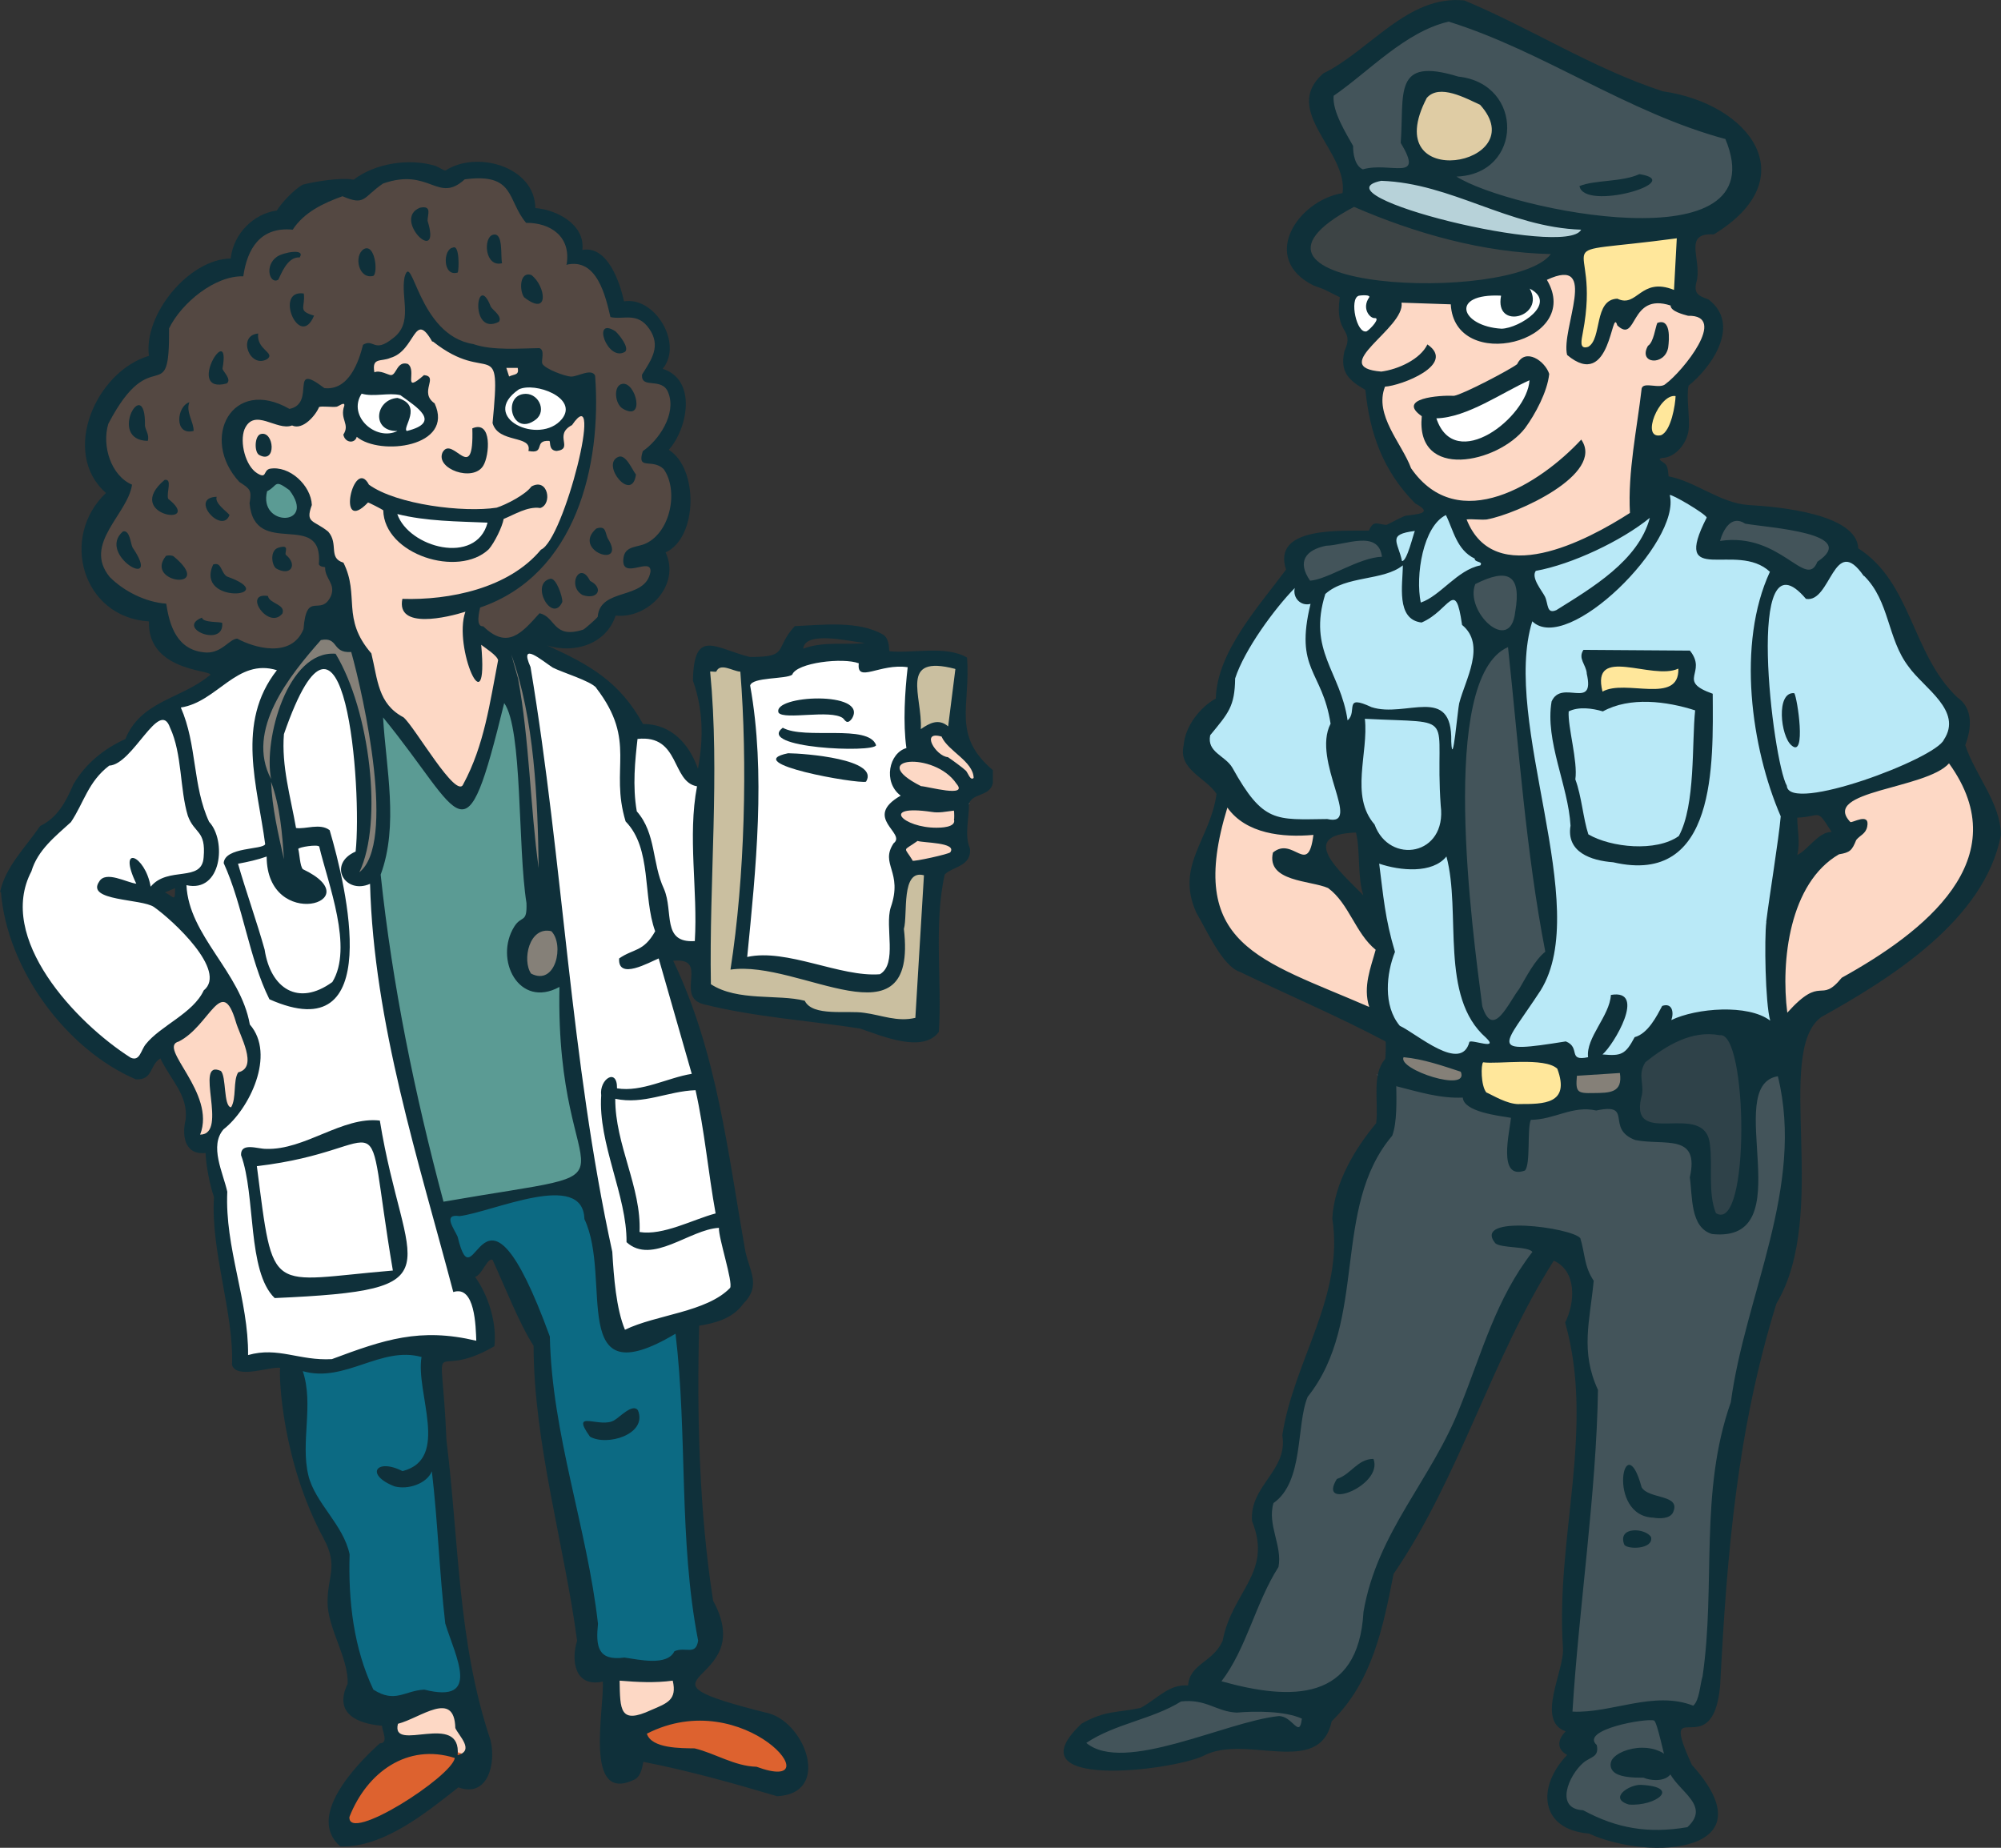 <?xml version="1.0" encoding="UTF-8"?>
<svg id="Layer_1" xmlns="http://www.w3.org/2000/svg" version="1.1" viewBox="0 0 216.57 200">
  <rect x="0" y="0" width="216.57" height="200" fill="#333333" stroke="none"/>
  <!-- Generator: Adobe Illustrator 29.1.0, SVG Export Plug-In . SVG Version: 2.1.0 Build 142)  -->
  <g id="Layer_2">
    <g>
      <path d="M58.09,47.2c-1.85,0-3.54-.99-3.94-2.29-.2-.64-.26-1.95,1.65-3.28h.04l.04-.04c.38-.18.86-.28,1.43-.28,1.61,0,3.74.82,4.38,2.17.36.74.24,1.57-.36,2.29-.74.93-1.91,1.43-3.24,1.43h0Z" fill="#fff"/>
      <path d="M41.83,47.56c-1.37,0-2.72-.82-3.38-2.03-.58-1.07-.54-2.25.12-3.26l.26-.4.46.14c.28.08.6.12,1.03.12h0c.32,0,.64,0,.99-.04.34-.02.7-.04,1.03-.04.44,0,.8.04,1.13.12l.12.04.54.4c1.31.93,2.65,1.89,2.41,3.06-.2,1.01-1.45,1.43-2.39,1.65l-.26.06-.24-.14c-.62-.38-.34-1.13-.16-1.61.16-.44.38-1.01.2-1.35-.12-.26-.46-.42-.78-.5-.86.1-1.29.76-1.27,1.37,0,.58.46.91,1.25.91h.08l.3,1.23c-.46.22-.95.32-1.45.32l.02-.04Z" fill="#fff"/>
      <path d="M105.25,84.91c-.56,0-.86-.52-1.05-.86-.04-.08-.08-.14-.1-.2-.2-.18-1.23-.95-1.71-1.27-1.13-.22-2.29-1.63-2.25-2.55,0-.52.38-1.05,1.17-1.05.24,0,.52.06.84.14l.28.08.12.26c.24.54.82,1.05,1.45,1.59.95.82,2.03,1.79,2.07,3.12v.28l-.2.2c-.22.22-.46.26-.62.26h0Z" fill="#fdd8c5"/>
      <path d="M103.06,86.26c-.72,0-1.73-.2-2.53-.36-.38-.08-.76-.14-.88-.16h-.14l-.12-.08c-2.01-1.03-2.86-1.91-2.65-2.82.16-.66.91-1.07,2.01-1.07,1.69,0,4.04.82,5.27,2.63.38.44.46.86.3,1.23-.28.58-1.03.58-1.27.58h0l.02.04Z" fill="#fdd8c5"/>
      <path d="M99.02,78.88c.06-.84-.08-1.77-.2-2.68-.12-.93-.24-1.79-.18-2.55.14-1.47,1.05-2.23,2.61-2.23.62,0,1.35.1,2.21.34h.64l-.08.72-.93,7.36-.91-.76c-.24-.2-.48-.3-.72-.3-.42,0-.88.26-1.45.64l-1.09.74.08-1.33h0v.04Z" fill="#cabfa0"/>
      <path d="M101.33,90.26c-1.91,0-3.8-.68-4.32-1.55-.18-.32-.2-.66,0-.97.26-.46.86-.66,1.91-.66.54,0,1.23.06,2.03.18.16.02.32.04.48.04.36,0,.72-.06,1.13-.1.2-.02.42-.06.64-.08l1.75-.2-1.01,1.07v.7c.06.3,0,.6-.18.84-.34.48-1.09.72-2.31.72l-.1-.64v.64h-.02Z" fill="#fdd8c5"/>
      <path d="M98.83,93.8s-.2,0-.34-.06l-.18-.08-.1-.18c-.18-.28-.32-.5-.44-.66-.22-.32-.42-.6-.34-.99s.36-.56.74-.82c.18-.12.44-.28.74-.5l.28-.2.32.14s.54.08.86.1c1.65.16,2.78.3,3.1,1.05.1.2.18.58-.14,1.05-.42.58-4.51,1.19-4.55,1.19h0l.04-.02Z" fill="#fdd8c5"/>
      <path d="M97.73,110.96c-.97,0-1.87-.2-2.76-.4-.54-.12-1.03-.24-1.55-.3-.38-.06-.88-.08-1.51-.08h-.78c-.76,0-1.55,0-2.27-.12-1.09-.18-1.81-.56-2.23-1.19-.97-.2-2.09-.26-3.3-.3-2.27-.1-4.83-.22-6.8-1.51l-.28-.18v-.34c-.08-4.28.04-8.71.16-12.99.14-4.97.28-10.1.12-15.02-.08-2.05-.18-3.94-.36-5.75v-.28l.16-.2c.14-.16.32-.24.56-.24h.22c.26-.3.62-.46,1.07-.46s.84.14,1.25.28c.26.08.52.18.68.18l1.37.1-.76.78c.04.42.06.84.1,1.27.66,9.9.26,21.04-1.05,30.01h.54c2.31,0,4.89.7,7.36,1.37,2.25.6,4.38,1.19,6.07,1.19,1.19,0,2.03-.3,2.57-.91.82-.93,1.09-2.68.78-5.25v-.24c.1-.38.12-1.05.16-1.77.08-1.93.18-4.59,2.19-4.59.2,0,.4.04.62.1l.5.14-.99,16.43-.46.1c-.46.1-.95.16-1.45.16h0l.04.02Z" fill="#cabfa0"/>
      <path d="M94.55,106.11c-1.87,0-3.96-.52-5.99-1.03-2.01-.5-4.1-1.03-5.93-1.03-.6,0-1.13.06-1.61.16l-.86.2.16-1.57c.95-9.51,1.93-19.35.28-28.52v-.26c.24-.99,1.67-1.13,3.2-1.29.48-.06,1.21-.12,1.51-.22.86-1.37,4.3-1.67,5.63-1.67.66,0,1.61.06,2.29.32l.46.18-.06.48v.28h0c.24,0,.66-.1,1.11-.22.74-.18,1.67-.42,2.7-.42.32,0,.64.02.95.08l.62.1-.08.62c-.06.42-.1.88-.14,1.37-.18,1.99-.34,4.87,0,7.22l.08.56-.54.16c-.62.18-1.13.8-1.27,1.63-.18.95.14,1.85.86,2.37l.78.58-.84.48c-.82.46-1.31.95-1.39,1.35-.1.42.26.91.58,1.37.4.54,1.11,1.53.22,2.31-.52.82-.38,1.31-.12,2.17.28,1.01.68,2.35-.08,4.57-.2.64-.14,1.69-.1,2.7.1,1.87.2,3.98-1.37,4.87l-.12.08h-.14c-.24.04-.48.04-.74.04h0l-.04-.04Z" fill="#fff"/>
      <path d="M84.15,192.41c-.62,0-1.41-.18-2.39-.52-1.53-.08-2.9-.62-4.24-1.15-.82-.32-1.61-.64-2.41-.84h-.2c-1.83-.04-4.87-.1-5.49-2.05l-.26-.84h.72c1.87-.93,3.86-1.41,5.87-1.41,5.33,0,10,3.44,10,5.51,0,.62-.42,1.29-1.61,1.29h0l.02.02Z" fill="#dd622f"/>
      <path d="M67.02,144.16c-.93-2.27-1.23-5.61-1.41-8.57-.88-4.04-1.67-8.33-2.41-13.05l-.1-.64,2.7-.42.1.64c.26,1.57.7,3.2,1.15,4.75.66,2.43,1.35,4.93,1.39,7.28.46.34.97.5,1.57.5h0c1.17,0,2.51-.58,3.84-1.17,1.31-.56,2.65-1.15,3.92-1.21l.72-.04-.04.72c-.02.38.32,1.73.58,2.8.68,2.7.82,3.5.54,3.98l-.04.06-.06.06c-1.71,1.77-4.49,2.51-7.18,3.22-1.61.44-3.16.84-4.38,1.45l-.62.3-.26-.64h0v-.02Z" fill="#fff"/>
      <path d="M70.05,134.06c-.32,0-.62-.02-.93-.08l-.56-.1v-.56c.12-2.37-.54-4.69-1.25-7.12-.68-2.33-1.39-4.77-1.37-7.28v-.8l.78.16c.48.1.97.16,1.49.16,1.17,0,2.29-.26,3.48-.52,1.15-.26,2.31-.52,3.58-.56h.52l.12.5c.58,2.61.97,5.31,1.35,7.92.26,1.79.5,3.64.84,5.43l.14.76h-.68c-.66.18-1.41.46-2.17.74-1.69.62-3.6,1.33-5.31,1.33h0l-.04.02Z" fill="#fff"/>
      <path d="M74.88,102.53c-2.72,0-2.94-2.07-3.12-3.72-.08-.8-.18-1.63-.48-2.33-.56-1.21-.82-2.51-1.05-3.66-.32-1.67-.64-3.26-1.79-4.55l-.12-.14-.04-.18c-.46-2.74-.22-5.45.08-8.03l.06-.52.52-.06c.24-.02.46-.04.68-.04.28,0,.54,0,.78.06,1.99.32,2.78,1.89,3.4,3.14.56,1.13.95,1.81,1.75,1.97l.64.12-.12.64c-.6,3.16-.44,6.54-.3,9.84.1,2.25.22,4.59.08,6.84l-.04.56-.56.04h-.38v.02Z" fill="#fff"/>
      <path d="M63.21,122.52c-.88-5.69-1.59-11.4-2.09-15.75-.3-2.61-.6-5.25-.88-7.86-.72-6.46-1.47-13.13-2.39-19.73-.34-2.45-.68-4.67-1.05-6.78-.42-.97-.48-1.49-.22-1.89.16-.24.42-.38.74-.38.56,0,1.21.44,2.23,1.17.24.16.46.32.64.44.28.14.88.38,1.51.62,1.47.56,2.53.99,3.12,1.47h.06l.2.26c2.82,3.7,2.76,6.3,2.7,9.03-.04,1.65-.08,3.36.52,5.45.97,1.05,1.59,2.39,1.97,4.26.2,1.03.32,2.11.44,3.18.18,1.65.34,3.2.82,4.57l.1.28-.14.26c-.97,1.71-1.89,2.11-2.8,2.49-.32.14-.64.28-1.01.48,0,.08.04.1.04.12.02.02.1.06.26.06.68,0,1.83-.54,2.51-.86.22-.1.4-.18.54-.26l.66-.28.4,1.39,3.58,12.49-.72.12c-.88.14-1.81.42-2.78.72-1.45.44-2.94.91-4.44.91-.36,0-.72-.02-1.07-.08l-.54-.1v-.56c0-.24,0-.4-.04-.5-.18.16-.44.6-.36,1.21v.12c-.08,1.03,0,2.17.22,3.52l.1.64-2.7.44-.1-.64h0l-.06-.02Z" fill="#fff"/>
      <path d="M70.62,180.45c-.86,0-1.77-.14-2.49-.26-.2-.04-.36-.06-.54-.08-.28.04-.54.06-.8.06-.93,0-1.63-.26-2.09-.78-.72-.8-.76-2.01-.6-3.58-.5-4.38-1.47-8.77-2.41-13.01-1.29-5.81-2.63-11.83-2.78-17.96-3.14-8.59-4.87-9.88-5.61-9.88-.42,0-.84.48-1.23.91-.42.46-.82.93-1.39.93h0c-.88,0-1.33-1.03-1.73-2.68-.06-.14-.16-.3-.24-.46-.4-.74-.8-1.49-.44-2.11.14-.24.44-.52,1.11-.52.12,0,.24,0,.4.02.84-.1,2.11-.46,3.44-.84,1.63-.46,3.48-1.01,5.15-1.25.64-.1,1.21-.14,1.71-.14,3,0,3.76,1.63,3.82,3.06.99,2.17,1.17,4.97,1.31,7.46.24,4.02.48,6.48,2.61,6.48,1.15,0,2.82-.64,4.97-1.93l.84-.5.12.99c.46,3.92.64,7.82.76,11.44.04.95.06,1.87.08,2.82.18,6.26.36,12.71,1.59,18.93v.2c-.16,1.05-.7,1.55-1.63,1.55h-.66c-.18,0-.32,0-.46.06-.5.76-1.45,1.17-2.82,1.17h0l.02-.06Z" fill="#0c6a83"/>
      <path d="M68.42,186.36c-1.91,0-1.95-1.93-1.99-4.14v-1.01l.68.06c1.01.08,2.09.16,3.18.16h0c.88,0,1.67-.06,2.43-.16l.58-.08.14.58c.58,2.51-.88,3.14-2.45,3.8l-.26.1c-.99.46-1.73.66-2.31.66h0v.02Z" fill="#fdd8c5"/>
      <path d="M22.39,71.27c-3.78-.16-4.63-3.56-4.93-5.35-2.13-.28-4.38-1.41-6.01-3.02l-.04-.06c-2.21-2.7-.56-5.27.74-7.34.6-.95,1.19-1.85,1.43-2.72-2.33-1.37-3.18-4.73-2.45-7.12v-.06l.04-.06c2.43-4.69,4.22-5.19,5.39-5.51.8-.22,1.15-.32,1.11-4.53v-.14l.06-.14c1.35-2.8,4.85-5.77,8.05-5.99.06-.36.14-.7.24-1.03.78-2.65,2.53-4.06,5.03-4.06h.3c1.37-1.87,3.44-2.82,5.49-3.56l.24-.1.24.1c.64.28,1.09.42,1.37.42s.48-.16.99-.6c.34-.3.78-.68,1.41-1.13l.08-.04h.08c.99-.36,1.87-.54,2.74-.54,1.21,0,2.13.34,2.88.6.52.2.99.36,1.41.36.34,0,.82-.1,1.59-.78l.14-.14h.2c.6-.1,1.15-.14,1.61-.14,3,0,3.72,1.55,4.42,3.06.28.58.56,1.21.99,1.77,1.65.08,3.04.66,3.88,1.67.62.74.95,1.69.93,2.76h.1c3.04,0,4,3.7,4.51,5.83h1.31c.93,0,1.97.18,2.9,1.49.3.44.5.86.62,1.33.38,1.53-.44,2.84-1.21,4.06l-.08.12v.04s.32.04.5.06c.66.06,1.79.18,2.27,1.45,1.05,2.59-.99,5.59-2.8,6.94-.04.14-.06.24-.06.3.08,0,.16,0,.24.02.5.04,1.27.1,1.95.74l.04.04.04.06c.93,1.29,1.21,3.28.7,5.19-.46,1.79-1.49,3.18-2.84,3.82-.34.16-.7.26-1.05.34-.78.2-1.01.3-1.07.74-.04.22,0,.34,0,.4h.1c.2,0,.46-.06.74-.12.3-.06.62-.14.93-.14.38,0,.68.12.91.34.22.24.3.56.28.97-.34,1.97-1.99,2.49-3.34,2.92-1.45.46-2.27.78-2.37,1.93v.14l-.08.12c-.18.32-1.57,1.55-1.91,1.67-.64.2-1.17.3-1.65.3-1.31,0-1.91-.7-2.39-1.27-.24-.28-.44-.5-.7-.66-1.21,1.35-2.35,2.55-3.86,2.55-.88,0-1.75-.42-2.7-1.27-.24-.04-.46-.16-.6-.36-.44-.54-.32-1.41-.12-2.29v-.12l.1-.38.36-.12c9.45-3.24,11.59-13.17,12.01-18.81.14-1.75.14-3.56,0-5.39-.22,0-.58.12-.88.22-.38.12-.74.24-1.07.24-.68,0-3.26-.8-3.72-1.75-.14-.28-.1-.6-.08-.95,0-.1.02-.26.02-.38-.28,0-.56,0-.86.02-.62,0-1.29.04-1.95.04-1.81,0-3.16-.16-4.2-.52-4-.66-5.75-4.67-6.7-6.82,0,0,0-.04-.02-.06,0,.42.04.86.08,1.33.14,1.65.28,3.54-1.55,4.87-.72.58-1.35.86-1.93.86-.34,0-.62-.1-.8-.18-.1-.04-.2-.08-.26-.08h-.04c-.88,3.24-2.35,4.89-4.4,4.89h-.58l-.14-.12c-.64-.48-1.01-.7-1.21-.8,0,.1-.02.24-.04.34-.08.84-.2,2.43-2.01,2.82l-.24.06-.22-.12c-1.05-.6-2.05-.91-2.98-.91-1.39,0-2.51.72-3.06,1.99-.76,1.75-.24,4.02,1.35,5.75,1.21.78,1.61,1.17,1.33,2.84.24,2.29,1.51,2.49,3.54,2.65,1.65.12,3.72.28,3.96,2.86,0,.24.02.48,0,.74.14.02.34.08.5.26l.16.2v.26c-.04.34.12.64.3.99.28.54.68,1.31.24,2.35-.64,1.35-1.53,1.39-2.07,1.41-.42,0-.7.04-.84,1.93v.1l-.04.1c-.66,1.63-2.01,2.49-3.92,2.49-1.69,0-3.26-.68-3.94-1.03-.16.08-.38.24-.58.4-.6.46-1.41,1.07-2.63,1.07h-.04l.14.06Z" fill="#544842"/>
      <path d="M49.78,85.75c-1.03,0-2.25-1.61-4.61-5.01-.76-1.11-1.55-2.23-1.91-2.59-.54-.28-.99-.62-1.39-1.01-1.31-1.31-1.65-3-2.03-4.79-.1-.44-.18-.88-.28-1.35-1.95-2.31-2.07-4.18-2.17-6.01-.08-1.19-.14-2.31-.72-3.6-.64-.28-1.01-.72-1.15-1.43-.04-.18-.06-.4-.08-.6-.04-.5-.08-.95-.42-1.37-.38-.3-.72-.5-1.03-.66-1.11-.64-1.51-1.19-.95-2.78-.12-1.59-1.83-3.22-3.38-3.22-.12,0-.24,0-.34.02,0,0-.04.08-.06.1-.1.18-.32.64-.88.64-.26,0-.54-.1-.91-.32-1.61-1.01-2.25-3.92-1.63-5.53.42-.97,1.09-1.45,1.99-1.45.58,0,1.17.2,1.75.4.48.16,1.01.34,1.41.34.14,0,.26,0,.36-.06l.26-.1.26.12s.14.04.22.04c.64,0,1.57-1.03,1.83-1.71l.08-.2.2-.1c.18-.1.4-.14.78-.14h1.31l.12-.06c.24-.12.48-.26.76-.26.24,0,.44.1.58.28.1.12.22.36.14.72v.08c-.2.52-.1.82,0,1.23.14.44.3,1.01-.04,1.73.04.04.08.06.1.06l.26-.99.8.62c.66.56,1.91.91,3.3.91,1.93,0,3.56-.62,4.16-1.57.34-.54.36-1.23.04-2.03-1.09-.86-.82-1.95-.68-2.55h0c-.52.4-.84.56-1.15.56h0c-.22,0-.42-.08-.58-.24-.28-.3-.26-.7-.24-1.09,0-.22.04-.58-.04-.74-.1,0-.2.12-.38.42-.2.32-.5.82-1.11.82-.22,0-.42-.08-.64-.18-.22-.1-.54-.22-.76-.22h-.1l-.76.36-.14-.84c-.28-1.59.5-1.95,1.31-2.09h.1c.26-.06.48-.08.72-.18h.04l.04-.04c.91-.26,1.43-1.07,1.89-1.79.42-.66.82-1.29,1.55-1.29s1.27.7,1.73,1.51c2.15,1.69,3.66,1.97,4.65,2.15,2.43.44,2.53,1.31,1.97,7.06.24.66.93.88,1.93,1.15.64.18,1.63.44,1.91,1.19.12-.36.42-.99,1.51-.99h.18c.42.04.64.32.68.84,0,.08,0,.18.04.24h0s.16-.04.2-.04c0-.08,0-.18-.04-.26-.08-.56-.24-1.59,1.07-2.35.56-.8.99-1.13,1.45-1.13.24,0,.46.1.62.28.28.3.38.78.34,1.63-.16,3.08-2.72,12.37-4.91,13.7-4.18,4.95-11.56,5.47-14.56,5.47h-.28c0,.16.06.3.14.4.24.3.84.46,1.71.46,1.33,0,3.02-.4,4.18-.76l1.25-.4-.44,1.23c-.62,1.71,0,4.61.56,6.01,0-.52,0-1.35-.1-2.59l-.14-1.55,1.21.99s.22.16.36.26c.88.64,1.57,1.17,1.69,1.79v.24c-.12.64-.24,1.31-.36,1.95-.74,4.06-1.45,7.88-3.44,11.61-.18.4-.5.64-.91.64h-.02Z" fill="#fdd8c5"/>
      <path d="M47.37,130.24c-3.34-12.45-5.53-23.77-6.72-34.65-.02-.18-.04-.38-.06-.58l-.04-.42.06-.14c1.47-3.94,1.01-8.45.56-12.79-.14-1.31-.28-2.65-.34-3.96l-.12-1.99,1.27,1.55c1.65,2.03,3.02,3.88,4.12,5.37,1.71,2.31,3.18,4.32,3.94,4.32,1.25,0,2.86-6.62,3.94-11l.34-1.39.82,1.17c.7.99,1.15,2.86,1.45,6.05.2,2.17.32,4.71.44,7.14.14,3.32.28,6.46.64,8.71v.08c.06,1.55-.2,1.95-.82,2.35-.2.12-.36.22-.56.56-.84,1.37-.91,3.22-.14,4.61.32.56,1.05,1.53,2.37,1.53h0c.56,0,1.17-.18,1.79-.52l.99-.54v1.11c-.2,7.92,1.01,12.73,1.71,15.61.54,2.21.88,3.54.2,4.59-.66,1.03-2.13,1.47-4.77,1.97-1.17.22-2.53.44-4.28.72-1.69.28-3.66.58-5.99,1.01l-.58.1-.16-.56h0l-.06.02Z" fill="#5b9b94"/>
      <path d="M58.45,106.29c-.4,0-.82-.1-1.25-.34l-.14-.08-.1-.14c-.7-1.03-.72-2.86-.04-4.16.5-.97,1.31-1.51,2.27-1.51.2,0,.42.02.62.08l.18.04.12.12c1.01,1.01,1.05,2.96.52,4.26-.44,1.09-1.25,1.69-2.21,1.69h0l.02.04Z" fill="#858078"/>
      <path d="M57.66,94.04c-.4-2.84-.64-5.83-.86-8.73-.1-1.17-.2-2.33-.3-3.52-.3-3.42-.64-5.99-1.07-8.37l-.68-2.41,1.23-.4c.88,2.49,1.57,5.27,2.03,8.53.72,4.93.88,10.04.97,14.8l-1.29.1h-.02Z" fill="#858078"/>
      <path d="M53.9,39.17h2.68l.1.5c.26,1.19-.58,1.43-.93,1.53-.12.04-.24.06-.34.12l-.66.34-.82-2.49h-.02Z" fill="#fdd8c5"/>
      <path d="M42.46,184.25c-.78,0-1.57-.26-2.41-.8l-.16-.1-.08-.16c-1.91-4.06-2.8-9.07-2.63-14.86-.34-1.55-1.29-2.92-2.21-4.22-.78-1.15-1.61-2.33-2.05-3.64-.08-.2-.12-.4-.18-.62-.42-1.77-.32-3.62-.2-5.43.12-2.05.24-3.98-.36-5.79l-.38-1.17,1.19.34c.54.16,1.11.24,1.71.24.44,0,.91-.04,1.41-.14,1.03-.18,2.07-.52,3.08-.86,1.53-.5,3.1-1.03,4.75-1.03.66,0,1.31.08,1.93.26l-.14.52.62.2c-.22,1.17.04,2.74.3,4.38.54,3.34,1.21,7.48-2.86,8.51l-.24.06-.22-.1c-.8-.4-1.33-.46-1.57-.46h-.22c.12.18.5.54,1.41.88.2.06.44.08.66.08,1.13,0,2.25-.58,2.57-1.35l.97-2.31.28,2.47c.32,2.76.52,5.53.72,8.21.2,2.68.4,5.45.72,8.21.16.5.36,1.05.54,1.61.44,1.21.88,2.45,1.03,3.52.14,1.05,0,1.81-.48,2.35-.44.5-1.13.76-2.03.76-.58,0-1.25-.1-2.03-.28-.6.06-1.11.2-1.59.36-.56.16-1.15.34-1.79.34h0l-.04.02Z" fill="#0c6a83"/>
      <path d="M48.87,189.92c.06-.6-.02-1.03-.26-1.27-.24-.26-.7-.4-1.45-.4-.48,0-1.01.06-1.51.1-.5.06-.97.1-1.39.1-1.07,0-1.69-.36-1.87-1.09-.06-.28-.06-.62.04-.97l.1-.36.36-.1c.56-.14,1.25-.46,1.93-.76,1.03-.46,2.09-.95,3-.95s1.99.46,2.09,2.63c.08.14.2.32.3.48.44.66,1.01,1.49.7,2.27-.18.46-.6.8-1.27.97l-.91.24.1-.93h0l.02.02Z" fill="#fdd8c5"/>
      <path d="M35.32,147.8c-1.31,0-2.43-.2-3.52-.42-.97-.18-1.87-.34-2.8-.34-.68,0-1.33.1-1.97.28l-.82.24v-.86c.04-2.78-.5-5.45-1.11-8.29-.62-3.02-1.27-6.11-1.15-9.33-.1-.42-.24-.88-.4-1.39-.28-.95-.6-1.93-.66-2.92-.1-1.23.18-2.17.84-2.94l.04-.04.04-.04c1.61-1.27,3.46-4.08,3.72-6.86.14-1.45-.18-2.65-.99-3.56l-.12-.14-.04-.18c-.46-2.59-1.95-4.85-3.38-7.04-1.65-2.49-3.34-5.07-3.48-8.13l-.04-.68h.86c.2.08.38.1.56.1,1.49,0,1.93-1.51,2.05-2.17l.1-.56,1.89.14-.08.64c1.01,2.19,1.67,4.67,2.31,7.06.68,2.49,1.39,5.09,2.45,7.28,1.43.62,2.68.93,3.7.93,1.15,0,1.99-.38,2.61-1.15,1.57-1.93,1.67-6.5.28-12.81l-.12-.6,1.33-.36.14.66c.1.46.56.95,1.33.95.28,0,.56-.06.86-.2l.91-.4v.99c.32,12.45,3.72,24.78,7,36.71.62,2.27,1.25,4.53,1.83,6.76h.04c2.39,0,2.53,3.9,2.61,5.77l.04,1.07-.82-.2c-1.67-.4-3.2-.58-4.71-.58-3.42,0-6.28.97-10.56,2.55l-.1.04h-.74l.04.04Z" fill="#fff"/>
      <path d="M38.54,197.98c-.46,0-.8-.14-1.05-.4-.16-.18-.34-.48-.3-.99v-.1l.04-.1c1.75-4.44,5.31-7.22,9.31-7.22.95,0,1.93.16,2.9.46l.52.16-.08.54c-.26,1.85-8.29,7.6-11.32,7.6h0l-.02.04Z" fill="#dd622f"/>
      <path d="M38.31,94.14c.26-.52.48-1.17.66-1.87,1.47-5.73.04-15.55-3.04-20.86-1.13,0-2.17.62-3.12,1.77-2.31,2.8-3.4,8.13-2.84,11.02l-1.21.42c-.6-1.15-.93-2.39-.93-3.7,0-4.83,4.32-9.73,6.4-12.09l.14-.16.22-.04c.24-.04.44-.08.62-.08.91,0,1.33.52,1.59.84.24.32.38.48.95.48h.18l.52-.04.14.5c.06.2,5.75,20.58.66,24.54l-.99-.78h0l.02.04Z" fill="#858078"/>
      <path d="M36.26,94.62c-.4-1.81-.82-3.34-1.13-4.34-.2-.1-.46-.14-.78-.14-.3,0-.64.04-.99.08-.32.04-.66.08-1.01.08-.14,0-.28,0-.42-.04l-.46-.08-.08-.46c-.14-.8-.3-1.61-.46-2.41-.52-2.55-1.07-5.21-.84-7.9v-.08l.04-.08c1.79-5.17,3.32-7.46,4.93-7.46.52,0,1.01.24,1.41.7,2.57,2.88,3.14,15.43,2.68,19.75l-.04.38-.34.14c-.86.38-1.31.97-1.17,1.57l.14.6-1.33.36-.14-.66h0Z" fill="#fff"/>
      <path d="M32.76,108.18c-2.41,0-4.24-2.01-4.75-5.25-.44-1.61-1.03-3.42-1.59-5.19-.46-1.45-.91-2.82-1.27-4.06l-.2-.68.7-.12c.97-.18,1.99-.38,3-.76l.86-.32v.93c0,3.3,1.99,4.49,3.66,4.49h0c.84,0,1.45-.32,1.51-.62.06-.28-.32-1.03-2.17-1.91l-.1-.04-.08-.08c-.34-.34-.46-.97-.58-1.85-.04-.24-.08-.5-.1-.62l-.04-.14v-.14c.14-.84,1.91-.91,2.43-.91.36,0,.78.04,1.01.36l.08.1.04.12c.18.74.42,1.61.68,2.53,1.17,4.1,2.61,9.21.74,12.47v.14l-.26.2c-1.23.88-2.43,1.35-3.58,1.35h0v.02Z" fill="#fff"/>
      <path d="M30.81,56.71c-.82,0-1.61-.38-2.11-1.03-.38-.48-.76-1.35-.44-2.65l.08-.28.26-.14c.28-.14.42-.28.58-.42.2-.18.46-.44.91-.44s.88.26,1.61.8l.08.06.06.08c1.15,1.49,1.05,2.49.76,3.06-.3.62-.97.99-1.77.99h0l-.02-.02Z" fill="#5b9b94"/>
      <path d="M29.91,92.27c-.54-2.47-1.11-5.03-1.21-7.6l1.25-.24c.99,2.7,1.23,5.59,1.43,8.57l-1.27.18-.2-.88h0v-.02Z" fill="#858078"/>
      <path d="M22.85,93.8l.12-.7c.26-1.37-.1-2.92-.82-3.68l-.08-.08-.04-.1c-.97-2.07-1.29-4.28-1.61-6.42-.3-1.99-.62-4.06-1.45-5.97l-.34-.76.82-.12c1.51-.22,2.72-1.13,4-2.07,1.49-1.09,3.02-2.21,5.01-2.21.54,0,1.11.1,1.69.26l.91.28-.58.74c-1.75,2.21-2.53,4.75-2.49,8,0,2.27.42,4.63.82,6.9.2,1.13.4,2.31.54,3.44v.16l-.04.14c-.2.58-.91.7-1.93.86-.88.14-2.37.38-2.49.95l-.12.54-1.91-.14h0v-.02Z" fill="#fff"/>
      <path d="M21.04,122.56c.86-2.23-.64-4.75-1.73-6.58-.82-1.37-1.41-2.33-1.07-3.14.1-.24.32-.56.84-.72,1.11-.58,1.97-1.63,2.74-2.53.82-1.01,1.49-1.79,2.31-1.79,1.09,0,1.61,1.31,1.99,2.59.08.3.26.72.42,1.17.54,1.37,1.23,3.04.64,4.18-.14.28-.42.64-.97.86-.12.34-.16.84-.18,1.35-.06.8-.1,1.61-.5,2.25l-.44.68-.46-.46c-.72-.28-.82-1.39-.97-2.55-.04-.44-.12-1.17-.22-1.43-.04,0-.08-.02-.1-.02-.14.34,0,1.51.08,2.23.18,1.63.36,3.32-.44,4.22-.24.26-.64.56-1.35.58h-.97l.34-.88h0l.02-.02Z" fill="#fdd8c5"/>
      <path d="M14.5,115.24c-.2,0-.42-.06-.64-.14h-.04l-.04-.04c-6.84-4.36-14.74-13.74-10.98-20.98.66-2.17,2.27-3.6,3.82-4.99.2-.18.38-.34.58-.52.42-.64.76-1.33,1.11-1.99.72-1.45,1.49-2.96,3.14-4.22l.16-.12h.2c.86-.06,2.09-1.53,2.9-2.51l.1-.12c1.07-1.29,1.91-2.31,2.86-2.31.44,0,1.03.22,1.39,1.25.78,1.69,1.03,3.7,1.25,5.65.16,1.41.32,2.76.68,3.92.22.58.5.91.78,1.27.66.78,1.13,1.49.95,3.48-.1,1.65-1.25,2.07-2.11,2.25-.3.06-.62.1-.97.16-1.03.14-2.11.28-2.8,1.13l-.12.14-.88.3-.08-.38-1.07-.12c-.36-.04-.78-.18-1.23-.32-.56-.18-1.21-.4-1.67-.4-.36,0-.44.12-.48.2-.14.2-.14.28-.14.28.18.38,2.07.68,3,.82,1.23.2,2.29.38,2.88.76,1.23.86,6.21,5.05,6.32,8.11.02.74-.24,1.39-.76,1.87-.76,1.53-2.27,2.61-3.72,3.64-1.01.72-1.97,1.41-2.57,2.17-.12.14-.22.36-.32.56-.26.52-.62,1.23-1.43,1.23h0l-.04-.02ZM14.74,93.94c.08.32.26.78.56,1.45l.32.68c-.18-.99-.56-1.71-.91-2.13h.02Z" fill="#fff"/>
      <path d="M33.59,138.93c-4.57,0-5.09-2.31-6.03-9.57-.12-.93-.26-1.93-.4-3.04l-.08-.64.64-.08c4.16-.48,6.9-1.37,8.71-1.93,1.15-.36,1.99-.64,2.68-.64,1.95,0,2.19,1.73,2.92,6.86.28,1.95.62,4.4,1.15,7.54l.12.68-.68.08-.36.04c-1.47.12-2.76.26-3.88.36-1.97.2-3.52.36-4.75.36h0l-.02-.02Z" fill="#fff"/>
      <path d="M48.95,59.95c-2.86,0-5.79-1.85-6.56-4.1l-.38-1.13,1.15.28c2.57.64,5.35.74,8.03.84.54,0,1.09.04,1.63.06l.8.04-.2.78c-.54,2.05-2.17,3.22-4.47,3.22Z" fill="#fff"/>
    </g>
    <g>
      <path d="M23.07,61.1c.93-.3.78.78,1.47,1.29,6.17,2.19-3.5,3.14-1.47-1.29Z" fill="#0f303a"/>
      <path d="M17.82,51.94c.88-.14.16,1.39.38,2.05,3.96,3.12-4.99,1.83-.38-2.05Z" fill="#0f303a"/>
      <path d="M13.31,57.52c.74-.18.82,1.29,1.03,1.73,3.38,4.97-3.96.78-1.03-1.73Z" fill="#0f303a"/>
      <path d="M15.99,47.72c-4.47-.06-.2-7.46-.3-1.63.06.46.5,1.01.3,1.63Z" fill="#0f303a"/>
      <path d="M45.46,22.48c1.37-.28.78.82.82,1.43,1.57,5.07-3.92-.2-.82-1.43Z" fill="#0f303a"/>
      <path d="M32.88,31.77c.2,1.49-.74,1.87,1.11,2.39-1.57,3.8-4.38-2.88-1.11-2.39Z" fill="#0f303a"/>
      <path d="M56.72,32.17c-.52-.72-.5-2.82.78-2.41,1.57,1.17,2.01,4.61-.78,2.41Z" fill="#0f303a"/>
      <path d="M59.57,62.64c.64-.1,1.33,1.97,1.29,2.51-1.09,2.43-3.56-1.99-1.29-2.51Z" fill="#0f303a"/>
      <path d="M66.88,49.47c.84-.42,1.55,1.41,1.95,1.89-.42,3.12-3.8-1.03-1.95-1.89Z" fill="#0f303a"/>
      <path d="M64.54,57.21c1.09-.38.95.5,1.23,1.05,2.17,3.42-3.98,1.35-1.23-1.05Z" fill="#0f303a"/>
      <path d="M24.52,41.51c-4.57,1.21.54-7.06-.44-1.61.02.28,1.07,1.21.44,1.61Z" fill="#0f303a"/>
      <path d="M67.34,41.55c1.47-.28,2.55,4.16.06,2.68-.86-.5-1.05-2.49-.06-2.68Z" fill="#0f303a"/>
      <path d="M17.96,60.17c.24-.08.6-.08.82.04,4.59,3.8-3.22,2.96-.82-.04Z" fill="#0f303a"/>
      <path d="M32.44,27.87c-1.41-.14-2.11,2.09-2.33,2.41-.88.54-1.55-1.49-.14-2.49.68-.48,3.12-.93,2.47.06h0v.02Z" fill="#0f303a"/>
      <path d="M54,34.83c-3.24,1.65-2.43-5.65-.88-1.63.26.42,1.27,1.03.88,1.63Z" fill="#0f303a"/>
      <path d="M39.38,26.96c1.21-.64,1.55,2.53,1.03,2.9-1.61.42-2.15-2.21-1.03-2.9Z" fill="#0f303a"/>
      <path d="M67.66,38.07c-1.91,1.19-3.68-3.9-1.05-2.21.38.34,1.53,1.75,1.05,2.21Z" fill="#0f303a"/>
      <path d="M29,64.51c.14.84,1.93.88,1.57,1.89-1.49,1.87-4.36-2.33-1.57-1.89Z" fill="#0f303a"/>
      <path d="M63.86,62.87c1.55.8.82,2.11-.82,1.53-1.71-.99-.28-3.76.82-1.53Z" fill="#0f303a"/>
      <path d="M27.94,36.1c-.2,1.77,1.89,2.07.99,2.76-1.89,1.11-3.3-2.55-.99-2.76Z" fill="#0f303a"/>
      <path d="M29.85,61.5c-.48-.44-.62-1.93.26-2.21,1.27-.4.72.38.8.74,1.37,1.09.54,2.43-1.07,1.47h0Z" fill="#0f303a"/>
      <path d="M54.34,28.49c-1.87.48-2.07-2.78-.99-3.08,1.17-.32.8,2.35.99,3.08Z" fill="#0f303a"/>
      <path d="M21.86,66.85c.08.58,2.05.42,2.19.58.24,2.72-5.07.56-2.19-.58Z" fill="#0f303a"/>
      <path d="M23.45,53.77c-.24.7,1.03,1.53,1.39,1.97-.8,2.19-4.44-1.87-1.39-1.97Z" fill="#0f303a"/>
      <path d="M49.02,26.8c.74-.38.66,2.43.52,2.7-1.65.5-1.61-2.55-.52-2.7Z" fill="#0f303a"/>
      <path d="M20.5,43.54c-.42,1.01.46,2.09.46,3.1-2.15.56-1.85-2.68-.46-3.1Z" fill="#0f303a"/>
      <path d="M51.11,46.37c2.19-.95,1.87,2.96,1.19,4.04-1.09,1.81-5.21.34-4.4-1.45,1.09-1.93,3.42,3.76,3.22-2.59h0Z" fill="#0f303a"/>
      <path d="M28.22,46.98c1.45-.4,1.75,3.3-.16,2.27-.56-.3-.52-2.09.16-2.27Z" fill="#0f303a"/>
      <path d="M63.84,155.48c-2.21-3.08,1.19-.76,2.7-1.79.5-.28,1.97-1.85,2.51-1.03,1.05,2.61-3.42,3.92-5.23,2.82h.02Z" fill="#0f303a"/>
      <path d="M93.73,84.61c-.93.26-13.78-1.99-8.43-3.08,1.81.02,9.94.64,8.43,3.08Z" fill="#0f303a"/>
      <path d="M84.72,78.77c2.37,1.33,9.29-.44,10.1,1.89-.22.86-13.03.32-10.1-1.89Z" fill="#0f303a"/>
      <path d="M91.23,77.73c-1.37-.97-6.3.22-6.96-.58-.78-1.93,9.77-2.41,7.94.62-.56.78-.78.1-.99-.04h0Z" fill="#0f303a"/>
      <path d="M56.62,42.65c1.59-.26,2.63,1.79,1.37,2.76-2.49,1.91-3.64-2.39-1.37-2.76Z" fill="#0f303a"/>
      <path d="M0,96.59c.56-2.76,2.8-4.91,4.34-7.18,1.87-.91,2.76-2.55,3.6-4.51,1.33-2.27,3.32-3.86,5.63-4.91,1.67-4.12,6.01-4.34,9.03-6.82,1.39-.72-6.66-.1-6.48-5.91-7.2-.44-9.69-9.13-4.65-13.9-4.97-4.38-1.05-13.17,4.65-14.84-.6-4.47,4.32-10.48,8.85-10.54.28-2.65,2.45-4.85,4.99-5.19.5-.84,1.91-2.31,2.8-2.8,1.23-.32,4.16-.82,5.51-.54,2.33-1.77,5.95-2.35,8.81-1.51.32.1.97.54,1.13.52,3.34-2.19,9.67-.48,9.73,4.06,2.21.16,5.41,1.73,5.09,4.53,2.76-.5,4.08,3.6,4.51,5.57,3.32-.56,6.44,4.57,4.18,7.3,3.74,1.19,2.72,6.46.66,8.77,3.22,1.99,3.16,9.49-.34,11.1,1.63,3.48-1.83,7.2-5.41,6.84-1.01,3.06-4.38,4.16-7.4,3.24,4.61,2.09,7.84,3.92,10.36,8.49,3.04,0,4.99,2.13,5.95,4.85.62-3.3.56-6.44-.54-9.53.08-5.79,2.45-3.48,6.15-2.57,4.34,0,2.57-.82,4.87-3.34,2.94-.12,6.92-.64,9.61.95.7.52.56,1.71.64,1.77,2.53.26,6.07-.66,8.39.68.42,5.21-1.69,8.39,2.8,12.19v1.39c-.3,1.51-2.27,1.05-2.59,2.29.04,1.45-.52,3.34.1,4.77.24,1.97-1.91,1.99-2.72,2.84-1.21,5.33-.28,11.69-.64,17.04-1.71,2.35-6.17.44-8.51-.36-5.63-.88-11.34-1.23-16.94-2.63-3.22-.82.72-5.09-3.3-4.71,4.77,9.98,5.89,20.66,7.82,31.5.5,2.21,1.69,3.7-.24,5.63-1.15,1.63-3.14,2.11-4.77,2.37-.26,9.55,0,20.13,1.51,29.77,5.17,9.49-10.88,7.98,6.11,12.21,3.98,1.21,6.62,8.67.82,8.95-4.89-1.45-9.57-2.76-14.46-3.72-.1,0-.1,1.51-1.01,1.93-5.49,2.63-3.22-7.6-3.4-10.62-3.02.66-3.46-2.25-2.78-4.42-1.35-10.24-4.69-21.34-4.71-31.92-1.59-2.49-3.16-6.54-4.44-9.31-.56-.28-1.11,1.61-1.89,1.85,1.47,2.05,2.37,5.03,2.09,7.5-7.2,4.2-5.73-2.84-5.19,10.18,1.37,11.04,1.21,21.9,4.77,32.46.62,2.53-.3,6.28-3.48,5.11-3.48,2.74-8.13,6.54-12.77,6.4-3.68-3.18,1.53-8.69,4.26-11.16.99,0,.28-1.33.24-1.91-2.68-.22-5.25-1.33-3.72-4.53.14-2.76-2.17-6.01-2.17-8.85s1.19-3.9-.42-6.88c-4.53-8.37-4.85-17.58-4.71-18.48-1.05-.18-4.69,1.27-5.21-.3.22-5.61-2.33-12.35-1.95-18.2-.46-1.25-.88-3.54-.91-4.75-2.27.24-2.59-1.89-2.15-3.64.26-2.65-1.61-4.24-2.74-6.6-1.19.7-.76,2.35-2.65,2.27C7.18,113.61.76,104.92.1,96.53h-.02l-.08.06ZM61.32,28.65c.52-3-1.69-4.55-4.38-4.53-2.09-2.47-1.15-5.43-6.64-4.71-2.94,2.68-3.78-1.33-8.85.46-2.19,1.49-1.89,2.45-4.38,1.37-2.05.74-4.14,1.71-5.39,3.62-3.54-.34-4.93,2.11-5.35,5.05-3.08-.1-6.7,2.9-8.03,5.63.06,9.09-1.79,1.13-6.58,10.34-.72,2.39.3,5.61,2.57,6.58-.46,3.22-5.37,6.4-2.41,10,1.57,1.57,3.9,2.72,6.11,2.88.34,2.25,1.11,5.15,4.4,5.29,1.67,0,2.43-1.45,3.28-1.51,1.81.99,5.87,2.19,7.18-1.03.32-4.28,1.85-1.25,2.96-3.56.56-1.35-.66-1.89-.62-3.12-.06-.08-.5,0-.68-.32.52-6.03-6.96-.52-7.5-6.62.26-1.45.04-1.55-1.11-2.31-4.32-4.69-.78-11.46,5.43-7.9,2.96-.6-.16-5.25,3.78-2.25,2.65.28,3.72-2.86,4.18-4.69,1.17-.72,1.17.95,3.2-.68,2.29-1.65.86-4.36,1.29-6.62.84-3.1,1.43,6.28,7.44,7.22,2.09.74,5.15.46,7.16.44.64.22.16,1.35.32,1.69.28.56,2.49,1.39,3.14,1.39.7,0,2.19-.93,2.57-.1.72,9.67-2.03,21.54-12.45,25.1-.06.32-.54,2.11.34,2.03,2.63,2.55,4.16.74,6.09-1.41,1.79.38,1.43,2.82,4.73,1.77.18-.08,1.47-1.21,1.57-1.39.26-3.22,5.17-1.75,5.71-4.87.14-1.73-3.26,1.05-2.92-1.51.18-1.33,1.51-1.11,2.45-1.57,2.68-1.29,3.52-5.77,1.89-8.05-1.27-1.19-2.92.22-2.25-1.93,1.69-1.15,3.68-4,2.76-6.32-.66-1.77-2.98-.32-2.84-1.97,1.03-1.63,2.07-3.08.78-4.95s-2.8-.95-4.2-1.27c-.52-2.17-1.43-6.5-4.81-5.65h0l.04-.04ZM46.78,36.98c-1.97-3.48-1.79.97-4.51,1.75-1.03.46-2.05-.1-1.75,1.57.6-.28,1.51.3,1.79.3.62,0,.64-1.57,1.83-1.21,1.05.74-.68,3.34,1.75,1.21,1.65.16-.6,1.85,1.15,3.06,2.17,4.71-5.91,5.73-8.43,3.62-.2.76-1.27.68-1.45-.24.76-1.15-.42-1.63.1-3.12.1-.52-.64.08-.82.1-.46.08-1.65-.1-1.91.04-.34.86-1.75,2.55-2.92,1.99-1.65.64-4.1-1.99-5.15.42-.54,1.39.1,3.96,1.37,4.75,1.07.66.64-.28,1.35-.48,2.15-.4,4.49,1.81,4.57,3.92-.74,2.01.18,1.59,1.77,2.88,1.17,1.33-.04,2.86,1.65,3.36,1.79,3.58-.26,6.03,3.02,9.82.7,2.86.7,5.45,3.48,6.92,1.21,1.01,5.77,9.05,6.48,7.22,2.27-4.22,2.86-8.77,3.76-13.4-.1-.52-1.43-1.35-1.83-1.67.84,9.21-3.08.22-1.71-3.58-1.89.6-7.52,1.97-6.82-1.39,5.07.16,11.52-1.13,15-5.33,2.49-1.05,6.92-18.7,3.36-13.48-2.05,1.07.24,2.57-1.67,2.8-.93-.06-.6-1.07-.8-1.09-1.75-.1-.34,1.47-2.25,1.09.44-1.77-3.26-.78-3.88-3.02.95-9.86-.34-3.96-6.46-8.83h0l-.06.02ZM56.05,39.82h-1.25l.3.93c.58-.28,1.11-.12.93-.93h.02ZM60.82,45.35c1.83-2.29-2.94-4.04-4.67-3.2-4.4,3.04,2.27,6.13,4.67,3.2ZM43.32,42.77c-1.25-.3-2.88.22-4.18-.16-1.57,2.41,1.53,5.19,3.88,4.04-2.84.08-2.45-3.4,0-3.58,2.84.8.46,3.24,1.01,3.58,3.84-.95,1.03-2.61-.7-3.88h0ZM31.32,53.05c-1.71-1.25-1.21-.48-2.41.12-.99,3.9,5.41,3.82,2.41-.12ZM93.61,69.6c-1.59-.16-6.48-1.39-6.68.62,2.13-.84,4.71-.38,6.68-.62ZM37.99,70.57c-2.11.14-1.31-1.67-3.26-1.29-3.34,3.78-8.21,9.75-5.39,15.04-.84-4.3,1.79-13.96,6.98-13.56,3.7,6.11,5.17,18.22,2.57,23.65,3.98-3.1.5-18.93-.88-23.85h-.02ZM64.54,74.45c-.64-.76-3.66-1.65-4.71-2.19-1.15-.74-3.7-2.96-2.41-.06,3.56,21.3,4.28,42.34,8.85,63.3.16,2.72.42,6.15,1.37,8.43,3.4-1.65,8.83-1.89,11.38-4.53.34-.6-1.27-5.43-1.21-6.5-3.16.16-7.24,4.06-10,1.55.06-4.99-3.1-10.7-2.74-15.89-.24-1.75,1.75-3.04,1.71-.76,2.68.44,5.47-1.15,8.09-1.57l-3.58-12.49c-1.03.42-4.44,2.39-4.28,0,1.57-1.09,2.63-.68,3.9-2.94-1.37-3.78-.32-8.95-3.2-11.89-1.75-5.79,1.27-8.63-3.16-14.42h0l-.02-.04ZM56.05,73.32c1.27,6.86,1.33,14.02,2.25,20.64-.1-7.48-.46-16.17-2.96-23.11l.7,2.49h0v-.02ZM92.96,71.8c-1.71-.66-6.74-.08-7.22,1.23-.7.5-4.32.24-4.55,1.17,1.71,9.49.62,19.85-.32,29.38,4.3-.95,10.08,2.21,14.36,1.87,1.93-1.11.52-5.13,1.17-7.22,1.37-3.9-1.21-4.67.32-6.96,1.43-1.09-3.4-2.76.76-5.15-1.95-1.47-1.25-4.63.62-5.15-.38-2.7-.16-6.15.14-8.75-2.98-.46-5.57,1.79-5.29-.44h0v.02ZM40.04,95.67c-2.72,1.19-4.63-2.15-1.55-3.5.72-6.64-1.13-31.84-7.76-12.71-.28,3.44.72,6.8,1.31,10.16,1.01.16,2.61-.56,3.64.24,1.81,6.13,6.07,23.89-6.52,18.3-2.21-4.42-2.86-10.18-4.95-14.74.12-1.77,4.26-1.43,4.49-2.05-.82-6.28-3.22-13.11,1.27-18.83-4.34-1.33-6.44,3.44-10.4,4.04,1.77,4.02,1.25,8.47,3.06,12.37,1.91,2.03,1.37,7.72-2.45,6.86.26,5.49,5.85,9.37,6.86,15.08,2.84,3.26-.06,9.17-2.84,11.34-1.57,1.79-.06,4.69.4,6.76-.28,6.07,2.31,11.75,2.25,17.68,3.26-.93,5.53.64,9.07.44,5.65-2.11,9.53-3.44,15.63-1.99-.06-1.51-.12-6.05-2.49-5.27-3.72-14.12-8.61-29.08-9.01-44.21h0v.02ZM103.38,72.4c-6.15-1.61-3.52,2.96-3.72,6.52.93-.64,1.91-1.19,2.96-.3l.78-6.19h0l-.02-.02ZM80.11,72.7c-.82-.06-2.17-1.01-2.59,0-.18.04-.62-.06-.66,0,1.07,10.96-.12,22.67.08,33.83,2.9,1.89,7.28,1.05,10.16,1.79.84,1.75,4.63,1.01,6.46,1.31,1.83.24,3.56,1.01,5.51.54l.93-15.43c-2.51-.68-1.73,4.22-2.17,5.81,1.51,13.05-11.28,3.28-18.77,4.4,1.57-10.1,1.85-22.39,1.07-32.24h0v-.02ZM60.54,106.83c-4.38,2.39-7.08-2.98-4.89-6.52.8-1.29,1.41-.32,1.33-2.57-.97-6.11-.4-18.81-2.41-21.64-4.34,17.72-4.32,12.31-13.11,1.55.32,5.51,1.71,11.69-.26,17.02,1.27,11.99,3.68,23.73,6.8,35.4,23.43-4.08,12.07.42,12.55-23.25h0v.02ZM16.31,95.97c1.87-2.27,5.55-.4,5.73-3.18.26-2.96-.99-2.51-1.71-4.49-.88-2.88-.6-6.7-1.93-9.55-1.15-3.22-4,4-6.58,4.12-2.29,1.75-2.72,3.98-4.14,6.11-1.67,1.53-3.6,3.02-4.28,5.33-3.8,7.22,4.77,16.37,10.74,20.17.99.44,1.09-.78,1.63-1.45,1.59-2.01,5.13-3.34,6.28-5.83,2.61-2.11-3.38-7.62-5.39-9.03-1.33-.91-7.38-.62-5.93-2.74.7-1.23,2.98.1,4.02.22-2.09-4.34.95-3.12,1.55.3h.02ZM101.95,79.74c-2.41-.74-.64,2.13.64,2.21.4.26,1.67,1.19,1.95,1.47.22.22.48,1.13.84.78-.06-1.81-2.74-2.88-3.46-4.44h0l.02-.02ZM75.44,85.11c-2.8-.48-1.81-5.63-6.44-5.13-.26,2.29-.56,5.09-.08,7.84,2.11,2.39,1.63,5.59,2.94,8.39,1.07,2.47-.28,5.89,3.34,5.65.34-5.49-.8-11.32.24-16.75h0ZM103.52,84.83c-2.39-3.58-9.92-2.82-3.84.26.78.04,5.17,1.29,3.84-.26ZM30.73,93.01c-.18-2.82-.42-5.73-1.39-8.39.1,2.82.78,5.63,1.39,8.39ZM103.24,87.74c-.88.1-1.59.28-2.41.14-5.67-.84-3.08,1.73.54,1.71.34,0,2.19,0,1.87-.93.06.18.04-.88,0-.93h0ZM98.75,93.16c.18.12,3.98-.72,4.1-.91.78-1.09-3-1.01-3.54-1.23-1.65,1.19-1.49.54-.54,2.11h0l-.02.02ZM35.96,106.31c2.31-3.72-.46-10.66-1.41-14.68-.2-.26-2.23.06-2.27.26.14.48.18,1.87.5,2.19,7.5,3.56-3.9,6.84-3.92-1.37-1.01.36-2.03.58-3.1.78.8,2.8,2.07,6.38,2.88,9.29.64,4.22,3.64,6.19,7.32,3.52h0ZM17.86,96.59c.95.48,1.11,1.13,1.09-.46l-1.09.46ZM57.48,105.38c2.68,1.39,3.62-3.16,2.19-4.59-2.41-.56-3.18,3.16-2.19,4.59ZM25,119.87c.62-.99.2-2.88.78-3.8,2.23-.54.14-4.02-.26-5.49-1.53-5.15-2.8.44-6.17,2.15-2.39.62,4.08,5.57,2.31,10.08,3.14-.02-.76-8.23,2.23-6.9.62.52.28,3.84,1.11,3.94h0v.02ZM77.45,131.33c-.8-4.42-1.19-8.95-2.17-13.33-3,.1-5.61,1.59-8.69.93-.02,4.97,2.84,9.59,2.63,14.42,2.53.42,5.81-1.37,8.23-2.01h0ZM73.11,144.36c-11.79,7.02-6.78-5.95-9.86-12.41-.14-5.35-9.92-.76-13.52-.32-1.85-.28-.6,1.33-.2,2.23,1.93,8.05,2.47-9.82,9.98,10.8.22,10.6,4.02,20.62,5.21,31.09-.24,2.41-.06,4.06,2.86,3.66,1.57.22,4.63.95,5.41-.68,1.21-.54,2.31.52,2.57-1.15-2.13-10.94-1.13-22.22-2.45-33.25h0v.02ZM45.62,146.88c-4.4-1.23-8.29,2.84-12.85,1.53,1.21,3.62-.26,7.66.6,11.26.72,3.02,3.78,5.31,4.47,8.57-.16,5.03.44,10.16,2.57,14.64,2.37,1.51,3.34.12,5.51,0,6.23,1.59,3.36-3.6,2.27-7.16-.64-5.53-.8-10.96-1.45-16.47-.54,1.33-2.57,2.03-4.04,1.63-3.22-1.25-1.99-3.1.86-1.65,5.21-1.31,1.37-8.51,2.07-12.39h0l-.02.04ZM72.81,181.91c-1.91.26-3.82.16-5.75,0,.06,3.16,0,4.77,3.42,3.18,1.73-.74,2.82-1.09,2.33-3.18h0ZM49.52,189.98c1.89-.5.14-2.09-.24-2.94-.1-4.18-3.76-1.09-6.21-.46-.82,3.26,6.92-1.47,6.46,3.42v-.02ZM70.01,187.65c.5,1.61,3.68,1.57,5.17,1.59,2.23.54,4.32,1.93,6.7,1.99,8.49,3.14-1.27-8.99-11.87-3.58h0ZM49.22,190.28c-5.13-1.63-9.51,1.55-11.4,6.38-.22,2.92,11.12-4.38,11.4-6.38Z" fill="#0f303a"/>
      <path d="M41.11,121.29c2.68,16.51,8.79,18.32-11.38,19.21-3-2.9-2.03-11.1-3.64-15.47-.06-1.43,1.83-.66,2.7-.68,4.2.16,8.27-3.54,12.33-3.06h0ZM42.52,137.52c-3.36-19.87.52-13.07-14.72-11.3,1.85,14.28,1.13,12.43,14.72,11.3Z" fill="#0f303a"/>
      <path d="M43,55.64c1.23,3.62,8.53,5.61,9.77.93-3.28-.14-6.62-.14-9.77-.93ZM58.43,54.98c-1.35-.18-2.76.72-3.92,1.19-.14.84-.99,2.57-1.61,3.28-3.28,3.12-11.32.58-11.42-4.22-.08-.08-1.55-.84-1.65-.84-3.5,3.66-1.55-5.09.1-1.93,3,2.17,10.28,3.04,13.82,2.49,1.01-.32,3.14-1.41,3.76-2.29,1.81-1.01,2.31,1.93.95,2.33h-.02Z" fill="#0f303a"/>
    </g>
  </g>
  <g id="Layer_11">
    <g>
      <path d="M192.81,109.7c-.62-4.97-.1-14.3,5.91-17.78l.1-.06h.12c.93-.18.99-.22,1.37-1.17l.04-.08.06-.08c.18-.24.4-.42.58-.56.28-.24.42-.34.48-.62v-.04c-.16.04-.36.1-.5.16-.26.1-.44.16-.64.16h-.26l-.24-.18c-.66-.7-.91-1.37-.72-2.01.4-1.45,2.86-2.13,5.67-2.9,2.25-.62,4.79-1.33,5.69-2.33l.54-.6.46.64c2.35,3.28,3.2,6.56,2.47,9.79-1.11,4.95-5.75,9.63-14.18,14.3-1.13,1.37-1.81,1.49-2.61,1.55-.62.04-1.33.06-3.22,2.17l-.95,1.05-.18-1.41h0Z" fill="#fdd8c5"/>
      <path d="M195.11,86.57c-1.79,0-2.25-.76-2.33-1.31-1.27-2.57-2.98-16.05-1.49-20.64.52-1.61,1.39-1.95,2.01-1.95.76,0,1.57.5,2.49,1.55.58-.06,1.15-1.01,1.63-1.83.64-1.09,1.31-2.19,2.43-2.19.78,0,1.55.56,2.39,1.77,1.61,1.59,2.23,3.58,2.86,5.47.5,1.57,1.01,3.08,1.99,4.38.42.6,1.01,1.19,1.63,1.81.46.46.95.97,1.39,1.47,1.05,1.23,2.27,3.14.86,5.31-1.11,2.21-11.93,6.17-15.85,6.17h0l-.02-.02Z" fill="#b9e9f7"/>
      <path d="M195.75,62.31c-.7,0-1.41-.46-2.33-1.07-1.39-.91-3.3-2.15-5.89-2.15-.42,0-.84.04-1.29.1l-.99.14.26-.97c.46-1.67,1.39-2.65,2.47-2.65.36,0,.74.1,1.11.32.4.06.93.12,1.53.2,4.24.54,7.52,1.09,7.9,2.74.24,1.05-.8,1.87-1.33,2.23-.34.72-.82,1.09-1.45,1.09h0v.02Z" fill="#43545a"/>
      <path d="M170.75,185.89h-.58l-.64-.04.04-.64c.12-1.97.28-4.06.48-6.19.22-2.57.5-5.25.76-7.82.68-6.92,1.41-14.08,1.51-20.6-.5-1.09-.82-2.17-.99-3.34-.3-2.09-.04-4.08.24-6.19.1-.72.2-1.49.28-2.27-.64-1.07-.84-2.05-1.03-3.02-.08-.46-.18-.91-.32-1.41-.58-.38-3.46-1.07-6.07-1.07-1.69,0-2.23.3-2.31.42h0s0,.12.2.36c.24.12,1.07.2,1.57.26,1.19.12,2.13.2,2.53.8l.26.38-.28.36c-2.96,3.8-4.49,7.98-6.13,12.39-.5,1.37-1.03,2.78-1.59,4.16-1.25,3.24-3,6.15-4.69,8.93-2.51,4.16-4.89,8.13-5.75,13.15-.08,1.45-.3,2.74-.68,3.84-1.21,3.58-4,5.41-8.27,5.41-1.99,0-4.36-.38-7.22-1.19l-.93-.26.58-.76c1.41-1.85,2.33-4.1,3.3-6.46.8-1.93,1.63-3.96,2.76-5.75.14-.91-.1-1.83-.34-2.82-.32-1.29-.64-2.63-.22-4.04l.06-.22.18-.12c1.93-1.35,2.29-4.22,2.63-7,.16-1.29.3-2.51.62-3.56.08-.24.14-.46.24-.66l.04-.1.06-.08c3.16-3.96,3.8-9.01,4.42-13.9.64-5.03,1.29-10.22,4.67-14.28.42-1.25.38-3.36.36-4.79l-1.53-1.49,2.31.56c.38.1.76.2,1.15.3,1.39.36,2.84.74,4.26.88.38.04.76.06,1.13.06h1.11l.04.6c.02.4.8,1.01,4.28,1.53l.99.16-.04.6c0,.26-.08.62-.14,1.05-.16,1.09-.5,3.38,0,3.98.06.06.12.1.28.1.08,0,.18,0,.28-.04.14-.42.18-1.69.18-2.47.02-1.15.04-2.15.28-2.72l.16-.4h.42c.44,0,.91-.06,1.39-.18.5-.1.99-.26,1.45-.4.97-.28,1.97-.58,3.06-.58.4,0,.78.04,1.19.12.5-.1.95-.16,1.29-.16,1.57,0,1.73,1.07,1.83,1.71.1.66.2,1.25,1.31,1.69.7.14,1.45.16,2.19.2,1.55.06,3.02.12,3.82,1.19.56.74.68,1.79.34,3.32.06.36.08.78.12,1.21.18,2.13.42,3.82,1.77,4.24.24.02.48.04.7.04,1.09,0,1.87-.28,2.41-.86,1.37-1.45,1.17-4.63.97-7.7-.26-3.94-.5-8,2.8-8.55l.58-.1.14.58c.46,1.83.7,3.78.76,5.79.16,6.05-1.51,12.07-3.12,17.88-1.09,3.9-2.19,7.92-2.72,11.85v.06l-.04.06c-2.09,5.89-2.21,12.07-2.31,18.04-.04,2.23-.1,4.53-.24,6.82-.1,1.75-.26,3.28-.46,4.71v.1c-.08.22-.14.52-.2.86-.18.97-.36,2.05-1.03,2.61l-.28.26-.36-.14c-.91-.34-1.89-.52-3.02-.52-1.51,0-3.08.3-4.61.6-1.55.3-3.14.62-4.69.62h0l.02.02Z" fill="#43545a"/>
      <path d="M171.17,115.19c-1.09,0-1.29-.78-1.39-1.17-.08-.28-.12-.46-.4-.62-2.19.34-3.74.56-4.75.56-.66,0-1.47-.08-1.79-.7-.44-.84.24-1.83,1.73-3.96.48-.68,1.05-1.51,1.65-2.43.64-1.05,1.11-2.31,1.39-3.82.82-4.63-.3-10.8-1.39-16.77-.64-3.44-1.29-7-1.57-10.28-.32-3.74-.14-6.56.6-8.91l.3-1.01.76.72c.34.34.78.5,1.37.5,2.51,0,6.86-3.18,9.9-7.22,1.93-2.55,2.88-4.91,2.53-6.32l-.1-.36.46-.44h.28c.97,0,4.44,2.41,4.59,2.88l.08.26-.12.24c-1.25,2.43-1.13,3.14-1.01,3.32.18.3,1.21.3,1.63.3h1.13c1.75,0,3.56.18,4.95,1.49l.34.32-.2.42c-.36.76-.66,1.59-.93,2.45-2.31,7.56-.62,17.24,2.09,23.49l.06.16v.16c-.16,1.57-.56,4.34-.97,7.04-.26,1.69-.48,3.3-.62,4.38v.06c-.22,1.63-.12,8.55.4,10.4l.5,1.85-1.53-1.15c-.91-.68-2.49-1.07-4.44-1.07s-4.2.42-5.59,1.09l-1.43.68.54-1.49c.12-.34.1-.62.06-.72-.58,1.13-1.53,2.8-2.96,3.34-.76,1.41-1.43,2.03-2.92,2.03-.28,0-.6,0-1.07-.06l-.82-.08.04.24-.58.12c-.34.08-.62.1-.86.1h0l.04-.04ZM174.93,108.29c-.2,1.03-.74,2.01-1.29,2.98-.56,1.01-1.09,1.95-1.13,2.78l.5-.42c.91-.74,2.8-4.02,2.41-5.11-.02-.08-.08-.22-.5-.24h0v.02Z" fill="#b9e9f7"/>
      <path d="M177.65,24.26c-1.93,0-4.08-.16-6.38-.5-5.61-.8-11.63-2.57-14-4.1l-1.73-1.11,2.05-.08c3.26-.12,4.79-2.33,4.87-4.51s-1.37-4.69-4.71-5.05h-.12c-1.25-.42-2.29-.6-3.04-.6-1.97,0-2.17,1.15-2.25,4.69,0,.74-.04,1.51-.1,2.31.86,1.45,1.07,2.27.72,2.88-.38.66-1.25.66-1.61.66-.28,0-.58,0-.93-.04-.28,0-.6-.04-.91-.04h-.24c-.64,0-1.17.06-1.61.18l-.22.06-.22-.1c-1.05-.46-1.43-1.83-1.43-2.96l-.18-.32c-.82-1.45-2.09-3.64-1.93-5.35l.04-.3.24-.16c1.11-.76,2.19-1.65,3.36-2.59,2.86-2.31,5.83-4.73,9.31-5.53l.16-.04.16.06c4.85,1.51,9.51,3.82,14.04,6.07,5.07,2.51,10.34,5.13,15.91,6.64l.3.08.12.28c1.07,2.53,1.05,4.63,0,6.21-1.43,2.15-4.69,3.24-9.67,3.24h0l-.02.02Z" fill="#43545a"/>
      <path d="M186.24,132.13c-.28,0-.56-.08-.84-.26l-.32-.18v-.24c-.56-1.47-.56-3.18-.56-4.83,0-.97,0-1.87-.1-2.68-.14-1.27-.84-1.69-2.78-1.69h-1.53c-1.09,0-2.17-.1-2.82-.91-.48-.6-.58-1.47-.32-2.65v-.06c.18-.48.14-.93.08-1.41-.08-.74-.18-1.57.46-2.59l.06-.1.08-.08c1.85-1.49,4.36-3.18,7.22-3.18.42,0,.84.04,1.25.1h.08c2.74,0,2.88,8.97,2.88,10.76,0,3-.28,9.96-2.88,9.98h0l.04.02Z" fill="#2f4249"/>
      <path d="M164.5,60.77c-3.06,0-5.25-1.49-6.38-4.32l-.32-.82.88-.06h2.19c2.39-.46,8.77-3.22,9.92-5.95.12-.32.18-.62.14-.91-3.08,3.08-7.62,6.13-11.89,6.13-2.8,0-5.09-1.29-6.86-3.82l-.04-.06v-.08c-.3-.76-.76-1.57-1.27-2.41-.74-1.29-1.51-2.63-1.79-4.06-.2-1.03-.12-1.93.22-2.82l.14-.38h.42c1.35-.1,4.57-1.39,4.89-2.49.04-.14,0-.28-.1-.44-1.11,1.41-3.24,2.33-5.05,2.57h-.14c-1.03-.08-2.27-.3-2.61-1.21-.4-1.07.7-2.21,2.01-3.56,1.05-1.07,2.35-2.41,2.23-3.24l-.12-.76,6.7.22.04.6c.18,3.4,3.36,3.64,4.32,3.64,2.19,0,4.28-1.01,5.11-2.47.58-1.03.5-2.19-.26-3.46l-.36-.62.64-.3c.86-.4,1.57-.6,2.13-.6.72,0,1.15.32,1.37.6.8.99.4,2.9,0,4.91-.28,1.29-.54,2.63-.44,3.44.6.46,1.13.72,1.57.72,1.15,0,1.73-1.95,2.07-3.14.26-.88.42-1.41,1.03-1.41.44,0,.64.36.76.62.2.16.28.18.28.18.06-.06.28-.42.42-.66.5-.86,1.29-2.19,3.12-2.19.48,0,1.01.1,1.57.28l.44.14v.4s.4.28,1.33.52h0c1.49,0,2.03.68,2.21,1.25.7,2.17-2.88,6.19-4.3,7.26-.42.4-1.01.4-1.21.4-.22,0-.46,0-.68-.04-.18,0-.34-.04-.48-.04h-.04c-.12,1.11-.28,2.21-.44,3.3l-.04.24c-.46,3.14-.93,6.4-.76,9.59v.38l-.28.2c-2.11,1.37-5.27,3.2-8.51,4.12-1.37.4-2.61.58-3.74.58h0l-.04.02Z" fill="#fdd8c5"/>
      <path d="M179.34,198.72c-2.82,0-5.43-.68-8.17-2.15-1.47-.12-1.97-.97-2.15-1.45-.54-1.61.76-3.82,1.91-4.81.28-.24.58-.4.82-.54.44-.24.52-.28.46-.58-.48-.54-.36-1.07-.28-1.29.64-1.73,5.69-2.37,6.68-2.37.28,0,.48.02.64.08h.08l.06.08c.38.24.54.74,1.19,3.32.18.72.36,1.45.46,1.75l.32.86h-.08c.28.54.78,1.09,1.27,1.61.82.88,1.69,1.81,1.65,2.96-.02.72-.4,1.39-1.13,2.05l-.14.12-.18.04c-1.21.2-2.31.3-3.4.3h0l-.02.02ZM178.33,191.2c.16.1.5.18.88.18h0c.34,0,.52-.08.56-.12h0c-.58-.64-1.41-.78-2.03-.78-.88,0-1.59.26-1.95.48.28.08.78.16,1.73.16h.62l.16.1h0l.02-.02Z" fill="#43545a"/>
      <path d="M171.57,38.22c-.32,0-.6-.12-.8-.36-.38-.46-.26-1.13-.14-1.71,0-.1.04-.18.04-.26.68-3.54.38-5.61.2-6.86-.14-.91-.22-1.55.18-2.09.54-.68,1.55-.8,4.53-1.13,1.41-.14,3.34-.36,5.83-.68l.78-.1-.4,7.26-.82-.34c-.52-.22-1.01-.32-1.43-.32-.78,0-1.29.36-1.83.74-.52.38-1.09.76-1.83.76-.3,0-.6-.06-.91-.2-.78.1-1.03.84-1.35,2.35-.24,1.11-.48,2.25-1.37,2.76l-.06.04h-.06c-.2.08-.36.12-.54.12h0l-.02.02Z" fill="#ffe79b"/>
      <path d="M179.48,47.79c-.5,0-.82-.22-.99-.42-.3-.32-.42-.8-.34-1.41.18-1.53,1.55-3.76,3.06-3.76h.26l.54.1v.56s-.24,4.16-2.03,4.85h-.04l-.06.04c-.14.04-.28.04-.4.04h0Z" fill="#ffe79b"/>
      <path d="M179.22,192.67c-.48,0-.99-.1-1.35-.26h-.32c-1.75,0-2.76-.28-3.1-.88-.18-.32-.18-.68,0-1.03.44-.74,1.85-1.33,3.3-1.33,1.35,0,2.47.5,3.18,1.41l.1.12.06.32v.06h0v.08c0,.38-.12.72-.38.99-.32.34-.84.52-1.51.52h.02Z" fill="#0f3039"/>
      <path d="M168.01,66.78c-.91,0-1.11-.86-1.21-1.33-.06-.22-.1-.44-.18-.6-.06-.14-.18-.3-.3-.5-.5-.8-1.29-1.99-.62-2.92l.16-.22.26-.04c.7-.12,1.45-.3,2.23-.56,3.46-1.05,7.4-3.08,9.79-5.03l1.55-1.27-.52,1.93c-.38,1.45-1.13,2.8-2.25,4.12-2.07,2.45-5.03,4.28-7.62,5.89l-.56.36h-.04c-.24.12-.46.18-.66.18h0l-.02-.02Z" fill="#b9e9f7"/>
      <path d="M172.1,118.97c-.72,0-1.37-.04-1.77-.48-.44-.48-.4-1.21-.32-2.09l.06-.54,5.79-.38.1.58c.14.93,0,1.61-.4,2.11-.66.78-1.81.8-3.02.82h-.42l-.02-.02Z" fill="#858078"/>
      <path d="M164.41,120.16c-1.17,0-2.35-.6-3.24-1.05-.22-.1-.4-.2-.56-.28l-.14-.06-.1-.12c-.72-.93-.82-3.56-.3-4.1l.24-.24.32.06c.16.02.42.04.74.04h0c.42,0,.93,0,1.47-.04.58,0,1.21-.04,1.81-.06h.22c2.17,0,3.44.28,4.12.93l.1.1.06.14c.52,1.41.56,2.47.1,3.28-.4.68-1.15,1.13-2.27,1.31-.7.12-1.47.12-2.33.12h-.24v-.02Z" fill="#ffe79b"/>
      <path d="M168.08,26.31c-5.47,0-20.23-3.26-20.52-5.87-.08-.72.52-1.23,1.81-1.49h.16c3.88.12,7.42,1.41,10.82,2.65,3.4,1.23,6.94,2.51,10.8,2.63l1.01.04-.46.91c-.4.8-1.55,1.17-3.64,1.17h0l.02-.04Z" fill="#b7d2d9"/>
      <path d="M161.56,111.03c-.32,0-.78-.12-1.19-.7-.22-.3-.4-.72-.56-1.23v-.06l-.1-.64c-.78-5.93-2.57-19.83-1.39-29.32.68-5.41,2.19-8.57,4.65-9.65l.8-.36.1.88c.2,1.91.4,3.84.58,5.77l.22,2.33c.8,8.23,1.63,16.73,3.22,24.82l.08.38-.3.24c-.86.68-1.63,2.03-2.29,3.22-.12.22-.38.68-.38.68l-.04.04c-.22.28-.48.68-.74,1.11-.82,1.29-1.59,2.49-2.61,2.49h-.04Z" fill="#43545a"/>
      <path d="M162.48,36.21c-2.55-.14-4.47-1.37-4.42-2.84,0-.48.32-2.05,3.84-2.05h.58l.74.04-.14.74c-.1.54-.06.99.14,1.23.16.2.44.26.62.26.5,0,1.03-.28,1.25-.7.22-.38.18-.84-.12-1.35l-1.11-1.91,1.95,1.01c1.53.78,1.55,1.83,1.41,2.37-.38,1.71-3.14,3.16-4.73,3.2h-.06.04Z" fill="#fff"/>
      <path d="M162.58,68.87c-.95,0-2.03-.72-2.82-1.91-.91-1.33-1.17-2.84-.7-3.98l.1-.22.22-.1c1.31-.66,2.33-.99,3.16-.99.88,0,1.41.38,1.67.72.64.76.76,2.03.42,3.96-.24,2.27-1.51,2.51-2.05,2.51h0Z" fill="#43545a"/>
      <path d="M157.56,114.69c-.4,0-.84-.08-1.35-.26-1.15-.4-2.35-1.19-3.42-1.89-.6-.38-1.17-.76-1.55-.95l-.12-.06-.1-.1c-1.99-2.35-1.63-5.97-.7-8.45-.88-3.02-1.15-5.15-1.47-7.86-.06-.5-.12-1.03-.2-1.59l-.12-1.03.99.34c1.09.36,2.31.58,3.38.58s2.43-.2,3.2-1.15l.8-1.01.32,1.23c.6,2.21.66,4.83.74,7.34.1,3.68.22,7.5,1.89,10.22.42.66.88,1.23,1.45,1.73.28.28.78.76.56,1.31-.08.18-.28.5-.84.5-.28,0-.64-.08-1.03-.14-.14-.04-.3-.06-.44-.08-.36.84-1.05,1.31-1.95,1.31h-.04Z" fill="#b9e9f7"/>
      <path d="M156.91,18.03c-1.65,0-3.02-.64-3.7-1.79-.6-.99-.99-2.84.64-5.91l.04-.06.06-.06c.5-.6,1.23-.91,2.11-.91,1.35,0,2.86.72,3.94,1.25.18.08.6.28.6.28l.1.1c1.73,1.91,1.59,3.46,1.17,4.42-.7,1.57-2.72,2.68-4.93,2.68h-.04Z" fill="#dfcca4"/>
      <path d="M153.13,65.35c-.4-1.97-.18-4.73.54-6.84.58-1.67,1.45-2.84,2.51-3.36l.56-.28.28.56c.14.28.28.58.44.99l.12.32c.5,1.29,1.01,2.51,2.25,3.1l.1.06.26.28c.2.08.54.22.66.6.06.18.06.46-.2.8l-.14.18-.24.04c-1.21.24-2.29,1.17-3.36,2.05-.95.78-1.93,1.61-3,1.97l-.68.22-.14-.7h.02Z" fill="#b9e9f7"/>
      <path d="M157.21,81.72c-.7,0-.74-.74-.76-1.45.02-1.33-.18-2.19-.6-2.63-.32-.32-.82-.48-1.61-.48-.52,0-1.11.06-1.73.12-.7.08-1.43.16-2.15.16-.8,0-1.49-.1-2.09-.3h-.04l-.04-.04c-.64-.3-.99-.4-1.17-.44v.14c-.04.46-.1,1.13-.72,1.65l-.88.72-.16-1.15c-.28-1.83-.91-3.3-1.51-4.73-.95-2.19-1.83-4.26-1.33-7.34.1-.6.24-1.23.46-1.89l.06-.16.12-.12c1.31-1.19,3.08-1.55,4.79-1.87,1.41-.28,2.74-.54,3.62-1.25l1.05-.84v1.35c0,.34,0,.76-.04,1.21-.12,2.27-.1,4.04,1.35,4.32.86-.42,1.53-1.03,2.05-1.53.56-.52.97-.91,1.49-.91,1.01,0,1.29,1.25,1.55,3.02,2.17,1.99,1.13,4.91.28,7.26-.18.5-.34.99-.48,1.41l-.08.28c-.04.14-.12.95-.2,1.57-.04.4-.1.82-.14,1.25-.26,2.09-.32,2.65-1.01,2.65h0l-.06.02Z" fill="#b9e9f7"/>
      <path d="M154.4,31.3c-2.03,0-12.19-.18-13.11-3.92-.44-1.73,1.21-3.56,4.97-5.55l.28-.14.28.12c7.4,3.22,14.48,4.91,21.06,5.07h1.27l-.76,1.03c-1.91,2.51-8.73,3.4-13.98,3.4h0Z" fill="#3d4445"/>
      <path d="M157.13,117.58h-.4c-1.71-.14-4.71-1.21-5.35-2.39-.18-.34-.2-.7-.04-1.03l.2-.38.44.04c1.27.1,2.55.38,4.18.91.48.14.95.3,1.43.46l1.01.32.12.28c.26.58.12,1.01-.04,1.23-.26.4-.78.6-1.51.6h0l-.04-.04Z" fill="#858078"/>
      <path d="M152.43,92.64c-1.89,0-3.5-1.17-4.22-3.08-1.89-2.23-1.57-5.09-1.29-7.84.14-1.39.28-2.68.16-3.86v-.74h.68c1.13.08,2.11.12,2.94.14,5.63.2,5.79.6,5.75,4.73,0,1.23-.02,2.92.14,5.13.28,2.09-.42,3.4-1.07,4.12-.76.88-1.89,1.39-3.08,1.39h0l-.02.02Z" fill="#b9e9f7"/>
      <path d="M151.22,61.37l-.1-.52c-.1-.46-.22-.84-.34-1.19-.24-.66-.44-1.31-.1-1.87.36-.58,1.15-.8,2.23-.95h1.25l-.44.93c-.02.08-.12.4-.22.68l-.12.4c-.52,1.73-.91,2.55-1.63,2.55h-.54l.02-.04Z" fill="#b9e9f7"/>
      <path d="M147.78,36.53c-1.01,0-1.59-1.27-1.79-2.47-.24-1.41.08-2.39.82-2.65h.08c.22-.06.5-.08.76-.08.4,0,.88.06,1.11.46.12.26.1.54-.06.78-.2.28-.26.56-.18.82.06.22.2.34.26.38h0c.38,0,.68.22.78.54.26.91-1.33,2.07-1.35,2.07l-.08.06h-.1c-.1.06-.22.08-.32.08h.06Z" fill="#fff"/>
      <path d="M147.92,109.6c-1.19-.5-2.31-.99-3.42-1.45-9.86-4.1-16.35-6.82-12.49-20.25l.14-.46h0l.44-1.47.78,1.09c1.61,2.29,4.69,2.76,6.98,2.76.56,0,1.15-.02,1.73-.08l.8-.08-.1.8c-.12.95-.34,2.7-1.65,2.7h0c-.4,0-.76-.18-1.13-.34-.34-.16-.7-.34-1.05-.34-.14,0-.32,0-.58.18-.04.36,0,.64.16.91.5.78,2.03,1.11,3.38,1.41.8.16,1.55.32,2.11.58h.06l.06.06c1.29.95,2.09,2.29,2.86,3.6.7,1.19,1.35,2.31,2.31,3.08l.32.26-.1.4c-.1.32-.18.66-.28,1.01-.46,1.57-.95,3.18-.42,4.85l.44,1.37-1.31-.56h-.06Z" fill="#fdd8c5"/>
      <path d="M141.26,63.22c-.76-1.11-.97-2.09-.62-2.94.36-.91,1.29-1.51,2.76-1.83h.12c.46,0,1.05-.12,1.69-.24.76-.14,1.55-.3,2.29-.3,2.01,0,2.59,1.23,2.74,2.27l.1.7-.7.04c-1.27.06-2.86.76-4.24,1.39-1.31.58-2.53,1.15-3.52,1.21h-.36l-.2-.28h0l-.04-.02Z" fill="#43545a"/>
      <path d="M144.22,89.39c-.2,0-.4-.02-.64-.08h-2.37c-3.96,0-5.55-.78-8.39-5.93-.2-.34-.58-.64-.99-.97-.8-.62-1.79-1.41-1.47-2.98l.04-.16.38-.46c1.73-2.11,2.23-2.74,2.27-5.41v-.1l.04-.1c1.07-3.34,4.57-7.96,6.6-10.02l.18-.2h1.09l-.18.78c-.06.26,0,.5.14.68.14.18.34.28.56.28.06,0,.12,0,.2-.02l1.05-.28-.24,1.05c-.04.2-.1.4-.14.58-.84,3.86-.16,5.35.72,7.22.58,1.25,1.23,2.65,1.59,4.91l.04.2-.1.18c-.91,1.75-.12,4.32.48,6.38.52,1.77.93,3.06.34,3.84-.18.24-.52.52-1.19.52h0l-.02.08Z" fill="#b9e9f7"/>
      <path d="M121.25,190.35c-1.77,0-3.12-.4-4.1-1.21l-.66-.56.72-.48c1.67-1.11,3.6-1.77,5.45-2.41,1.75-.6,3.4-1.17,4.81-2.07l.12-.08h.14c.28-.06.56-.06.82-.06,1.29,0,2.25.36,3.08.68.7.26,1.37.52,2.19.56.7-.06,1.45-.1,2.17-.1,1.53,0,3.66.14,5.13.8l.44.2-.06.46c-.06.44-.18,1.51-1.03,1.51-.4,0-.7-.28-1.03-.56-.32-.3-.68-.64-1.05-.64-1.83.18-4.28.95-6.88,1.73-3.58,1.09-7.28,2.23-10.3,2.23h.02Z" fill="#43545a"/>
      <path d="M177.41,92.28c-2.11,0-4.34-.52-5.81-1.39l-.2-.12-.08-.24c-.28-.84-.46-1.79-.64-2.8-.2-1.09-.42-2.21-.76-3.14l-.06-.16v-.16c.18-.97-.1-2.59-.34-4.04-.22-1.27-.42-2.47-.36-3.28v-.36l.34-.16c.54-.28,1.19-.42,1.93-.42.6,0,1.29.1,1.99.28,1.31-.66,2.86-1.01,4.63-1.01,2.21,0,4.3.52,5.67.97l.5.16-.06.52c-.1.99-.14,2.21-.18,3.52-.12,3.64-.26,7.78-1.67,10.36l-.08.12-.12.08c-1.43,1.01-3.34,1.23-4.69,1.23h0v.04Z" fill="#b9e9f7"/>
      <path d="M172.82,75.01c-.3-1.21-.22-2.11.24-2.7.42-.54,1.13-.8,2.13-.8.72,0,1.53.12,2.37.26.84.12,1.71.26,2.47.26.58,0,1.01-.08,1.35-.22l.88-.4v.99c.04.86-.18,1.55-.64,2.01-.72.74-1.87.84-2.78.84-.52,0-1.09-.04-1.61-.08s-1.09-.08-1.59-.08c-.88,0-1.49.1-1.89.34l-.74.42-.2-.82h0v-.02Z" fill="#ffe79b"/>
      <path d="M158.48,48.44c-1.71,0-3-1.05-3.64-2.96l-.28-.82h.88c2.21-.06,4.79-1.45,7.08-2.68.99-.52,1.91-1.03,2.76-1.41l.97-.42-.06,1.05c-.2,3.24-4.44,7.24-7.7,7.24h0Z" fill="#fff"/>
    </g>
    <g>
      <path d="M158.42.02c7.26,3.02,13.9,7.36,21.54,9.86,9.43,1.35,15.51,9.41,5.53,15.49-3.3-.2-1.41,2.51-1.81,4.85-.4,1.43-.1,1.73,1.23,2.19,3.54,2.7.4,7.28-2.15,9.33-.28,1.19.16,3.46,0,4.79-.16,1.41-1.39,3-2.88,3.04-.68.16.24.42.46.78.24.38.22,1.17.26,1.21,2.88.54,5.61,2.9,8.61,3.1,3.26.18,11.75.95,11.91,4.69,5.77,3.68,5.79,11.44,10.72,16.13,1.77,1.21,1.53,3.44.86,5.17,1.09,3.28,3.84,6.28,3.86,9.73-1.73,9.19-12.01,15.57-19.45,19.71-5.15,3.8.99,21.3-4.85,31.01-4.26,13.78-5.35,27.03-6.09,41.39-.8,8.75-6.78.32-3.06,8.53,8.57,9.49-4.42,10.5-11.14,7.44-5.33-.44-5.67-5.07-2.35-8.51-1.19-.64-1.03-1.69-.16-2.55-3.3-1.17-.08-6.62-.3-9.09-.8-11.95,3.5-23.61.24-35.16,1.11-2.23,1.25-5.57-1.23-6.7-6.8,10.7-10.18,23.43-17.34,33.91-1.13,5.77-2.31,11.67-6.7,15.95-1.33,6.17-9.39,1.27-13.92,3.76-3.56,1.63-20.84,3.7-13.13-3.52,2.61-1.45,3.74-1.13,6.38-1.69,1.83-1.01,3.06-2.59,5.13-2.43.18-2.37,2.68-2.47,3.74-4.83,1.03-5.43,5.45-7.34,3.18-12.97-.28-3.86,3.92-5.43,3.28-9.29,1.21-8,6.72-15.04,5.41-23.45.2-3.82,2.43-7.54,4.75-10.32.28-2.27-.52-5.25.97-6.94.06-.2.1-1.85.04-1.91-5.05-2.68-10.52-5.01-15.79-7.54-1.87-.62-3.6-4.57-4.67-6.36-2.35-5.13,1.49-7.92,2.17-12.89-1.13-1.75-4.18-2.63-3.56-5.25.16-2.11,1.81-4.16,3.48-5.07.12-5.07,4.71-10.04,7.6-13.96-1.53-4.71,5.97-4.16,8.97-4.22.52-1.21.95-.66,1.89-.62.12,0,1.53-.82,2.09-.99,1.23-.18,3.12-.22,1.03-1.33-3.46-3.5-4.91-7.52-5.39-12.29-1.81-1.03-2.78-1.95-2.27-4.18,1.17-2.59-1.11-1.69-.5-5.85-2.25-1.11-1.19-.66-2.84-1.27-5.87-2.92-1.75-9.19,3.14-10,.62-4.53-6.72-8.91-2.09-12.95,5.07-2.49,9.15-8.53,15.27-7.9h0l-.06-.02ZM157.64,19.11c5.59,3.6,34.84,9.69,29.1-4.06-10.62-2.86-19.75-9.53-29.95-12.71-4.71,1.09-8.61,5.39-12.45,8.03-.16,1.69,1.37,4.1,2.11,5.43-.02.8.18,2.15,1.05,2.53,2.96-.86,6.72,1.45,4.1-2.86.4-5.35-.88-9.37,6.23-7.18,7.16.76,7.02,10.56-.18,10.82h-.02ZM154.42,10.6c-5.43,10.4,11.71,7.3,5.77.74-1.55-.7-4.4-2.31-5.77-.74ZM171.13,24.86c-7.88-.26-14-5.03-21.64-5.29-7.5,1.55,20.07,8.41,21.64,5.29ZM167.85,27.5c-7.32-.16-14.62-2.21-21.3-5.11-16.96,9.01,17.16,10.56,21.3,5.11ZM181.51,25.79c-15.29,2.05-8.07-.84-10.2,10.22-.12.72-.46,1.87.58,1.53,1.53-.86.58-5.13,3.16-5.21,2.17,1.05,2.49-2.41,6.13-.95l.3-5.59h.02ZM160.98,56.22c-.7.08-1.53-.06-2.25,0,3,7.56,12.95,2.35,17.68-.7-.24-4.49.76-9.05,1.27-13.48.22-.78,1.97.14,2.61-.5,1.81-1.33,6.8-7.46,2.41-7.36-.5-.14-1.89-.48-1.89-1.11-4.49-1.47-3.56,4.22-5.77,2.15-.64-2.23-.64,7.22-5.43,3.2-.7-2.8,3.54-10.8-2.19-8.13,4.02,6.76-10,10.18-10.4,2.65l-5.33-.18c.42,2.78-8.13,6.98-2.19,7.46,1.83-.24,4.22-1.33,4.99-2.94,3.18,2.17-2.84,4.47-4.59,4.57-1.21,3.08,1.83,6.13,2.82,8.83,5.11,7.38,14.02,1.65,18.42-3.1,2.61,3.76-7.04,8.07-10.16,8.63h0ZM162.44,32c-5.59-.26-4.36,3.32.08,3.58,1.95-.06,6.13-2.76,3.04-4.34,1.75,3.04-3.84,4.57-3.1.78l-.02-.02ZM147.04,32.02c-1.01.34-.22,4.18.88,3.84.48-.3,1.51-1.47.86-1.43-.5.04-1.43-1.03-.6-2.23.2-.28-.66-.28-1.17-.18h.02ZM181.35,42.87c-1.75-.3-3.84,4.71-1.59,4.24,1.11-.42,1.57-3.36,1.59-4.24ZM191.16,99.78c.34-2.78,1.35-8.89,1.57-11.42-3.22-7.44-4.77-18.7-1.17-26.47-3.6-3.38-10.76,1.81-6.84-5.87-.14-.42-3.86-2.61-4-2.43,1.25,5.07-11.08,17.34-14.88,13.66-3.38,10.88,6.56,30.81.91,39.94-4.02,6.17-5.91,6.92,2.72,5.53,1.65.66.14,2.19,2.41,1.71-.26-2.11,2.33-4.44,2.47-6.74,3.94-.68.28,5.45-.91,6.44,2.01.18,2.47.04,3.48-1.87,1.45-.38,2.41-2.31,2.98-3.38,1.09-.38,1.29.7.99,1.53,2.72-1.31,8.31-1.75,10.7.06-.54-1.93-.64-8.93-.42-10.66h0v-.02ZM159.61,60.46c-1.97-.93-2.33-3.16-3.12-4.71-2.47,1.21-3.32,6.54-2.72,9.47,2.11-.7,3.96-3.54,6.44-4.02.36-.46-.6-.3-.6-.72h0v-.02ZM178.55,56.06c-3.06,2.49-8.43,5.03-12.33,5.73-.54.74.66,2.13.99,2.78.38.8.16,1.93,1.23,1.47,3.82-2.39,8.89-5.35,10.12-9.98h0ZM186.16,58.55c6.56-.99,9.31,5.35,10.54,2.25,4.65-3.1-5.17-3.66-7.82-4.12-1.51-1.01-2.39.7-2.72,1.87h0ZM153.13,57.47c-3.04.38-1.83,1.15-1.39,3.26.54.06,1.23-2.94,1.39-3.26ZM149.57,60.24c-.4-2.96-4.02-1.21-6.05-1.17-2.21.46-3.16,1.71-1.73,3.78,1.91-.12,5.23-2.49,7.78-2.59h0v-.02ZM201.72,62.35c-3.26-4.73-3.54,2.96-6.26,2.47-6.7-7.92-3.6,17.6-2.07,20.23.18,3.06,16.13-2.92,17-4.99,2.07-3.14-2.17-5.57-3.82-7.9-2.33-3.04-2.03-7.08-4.83-9.84h0l-.02.02ZM157.94,76.09c.64-2.51,2.94-6.3.3-8.45-.74-5.17-1.31-1.57-4.38-.26-2.82-.32-2.03-4.18-2.03-6.19-2.11,1.71-6.13,1.07-8.39,3.1-1.93,6.15,1.65,8.39,2.41,13.68,1.13-.95-.52-2.88,2.59-1.43,3.7,1.21,8.77-2.51,8.63,3.72.14,3.16.7-3.5.86-4.14h0v-.02ZM159.67,63.22c-1.19,2.96,3.8,7.72,4.32,3.02.72-4.08-.82-4.79-4.32-3.02ZM140.12,63.66c-2.13,2.17-5.43,6.64-6.44,9.77-.04,3.04-.72,3.74-2.7,6.15-.38,1.85,1.61,2.19,2.39,3.5,3.36,6.05,4.69,5.63,10.28,5.57,3.88.91-1.73-6.28.36-10.32-.91-5.83-3.92-5.75-2.17-12.97-1.01.28-1.95-.6-1.71-1.71h-.02ZM163.21,70.04c-7.6,3.36-3.84,30.75-2.78,38.88,1.17,3.66,2.84-.42,4-1.89.78-1.33,1.69-3.12,2.82-4.02-2.09-10.76-2.86-22.02-4.04-32.99h0v.02ZM147.72,77.8c.42,3.68-1.65,8.35,1.05,11.44,1.59,4.4,7.86,3.4,7.16-2.05-.72-10.22,2.17-8.85-8.21-9.39h0ZM210.96,82.61c-2.51,2.84-13.94,2.94-10.7,6.36.18.16,2.15-1.11,1.83.5-.16.8-.78.93-1.19,1.45-.46,1.13-.66,1.35-1.87,1.55-5.37,3.12-6.3,11.56-5.59,17.14,3.82-4.24,3.5-.84,5.89-3.78,8.83-4.89,19.13-12.81,11.61-23.21h.02ZM142.13,90.37c-3.32.3-7.28-.12-9.29-2.96-4.57,14.94,3.5,16.43,15.35,21.58-.7-2.21.18-4.28.7-6.19-2.19-1.77-2.88-5.01-5.15-6.68-1.89-.84-6.7-.66-5.97-3.84,2.21-1.83,3.8,2.68,4.38-1.91h-.02ZM198.24,90.05c-1.71-2.68-1.07-1.65-3.72-1.55,0,1.35.34,2.7,0,4.04,1.11-.5,2.31-2.53,3.72-2.49h0ZM146.76,90.11c-6.5.24-1.61,4.32.8,6.8-.66-1.95-.32-4.91-.8-6.8ZM156.55,92.7c-1.51,1.89-5.03,1.55-7.28.78.46,3.54.62,5.91,1.71,9.55-.93,2.31-1.31,5.81.52,8,1.85.86,6.66,5.15,7.54,1.73.38-.24,3.22.93,1.79-.44-5.07-4.44-2.65-13.56-4.28-19.61h0v-.02ZM185.73,131.32c3.72,2.23,3.44-19.79.4-19.27-3.06-.58-5.79,1.13-8.05,2.92-.93,1.47,0,2.43-.46,3.88-1.23,5.49,6.92.18,7.44,4.99.32,2.29-.24,5.29.66,7.48h0ZM158.1,116c-1.97-.64-4.02-1.37-6.19-1.57-.68,1.33,7.18,3.9,6.19,1.57ZM164.41,119.5c2.63,0,5.57.04,4.14-3.82-1.35-1.29-6.46-.46-8.03-.7-.24.24-.26,2.49.34,3.26.74.32,2.23,1.27,3.54,1.27ZM175.32,116.14l-4.65.3c-.16,1.79.04,1.91,1.79,1.87,1.75-.02,3.2,0,2.86-2.19h0v.02ZM151.12,117.54c.02,1.51.1,3.96-.44,5.39-6.62,7.8-2.57,20.03-9.15,28.26-1.27,3.08-.38,9.17-3.7,11.5-.7,2.35.99,4.63.54,6.92-2.49,3.9-3.46,8.83-6.17,12.37,7.56,2.11,14.82,2.25,15.37-7.5,1.47-8.69,7.42-14.34,10.48-22.26,2.37-5.89,3.86-11.63,7.8-16.71-.44-.64-3.38-.38-4.02-.95-2.53-3.16,8.29-1.69,9.21-.54.52,1.71.4,3.04,1.45,4.61-.42,4.36-1.47,7.64.46,11.81-.16,11.08-2.09,23.79-2.76,34.82,4.18.22,8.81-2.31,13.07-.64.68-.58.74-2.33,1.01-3.18,1.45-9.9-.38-19.93,3.06-29.67,1.55-11.63,8.03-23.31,5.09-35.28-6.15,1.01,2.74,18.12-7.12,17.08-2.39-.7-2.11-4.1-2.41-6.13,1.09-4.81-2.72-3.42-5.89-4.04-3.32-1.23-.1-4.08-4.24-3.2-2.57-.58-4.49.99-7.08,1.01-.42,1.01,0,4.83-.64,5.49-3,1.07-1.63-4.2-1.51-5.71-1.31-.22-5.11-.64-5.21-2.19-2.47.12-4.85-.64-7.2-1.23h.02ZM140.88,186.01c-1.83-.82-5.01-.82-7.02-.64-2.23-.1-3.28-1.51-6.03-1.21-3.08,1.93-7.16,2.41-10.26,4.49,4.06,3.38,15.1-2.31,20.8-2.9,1.51-.08,2.27,2.53,2.53.28h0l-.02-.02ZM180.42,190.98c-.32-.84-1.03-4.51-1.39-4.75-.82-.3-8.09.99-6.21,2.65.28,1.35-.66,1.23-1.47,1.93-1.55,1.33-3.14,4.97,0,5.13,3.64,1.97,7.06,2.55,11.28,1.83,2.88-2.65-1.95-4.18-2.21-6.8.26,1.31-1.75,1.17-2.41.78-7.06.18.06-3.86,2.41-.78h0Z" fill="#0f3039"/>
      <path d="M171.74,72.89c-.08-.97-.99-1.61-.36-2.55l11.52.08c1.95,2.43-1.53,3.26,2.47,4.67.04,7.48.48,20.86-10.78,18.24-2.39-.18-5.09-1.09-4.61-3.96-.24-4.32-2.78-9.17-2.05-13.44,1.09-2.49,4.75,1.05,3.8-3.04h0ZM181.65,72.37c-2.86,1.33-9.49-2.63-8.21,2.49,2.45-1.41,8.33,1.47,8.21-2.49ZM183.5,76.9c-3.12-1.01-7.1-1.51-10.02.1-1.15-.34-2.61-.54-3.7,0-.12,1.63,1.01,5.43.72,7.36.68,1.81.84,4.22,1.41,5.95,2.45,1.43,7.34,1.93,9.79.18,1.83-3.36,1.39-10.04,1.77-13.64h0l.02.04Z" fill="#0f3039"/>
      <path d="M155.46,45.28c1.99,5.99,9.84-.1,10.08-4.12-2.86,1.25-6.72,4.04-10.08,4.12ZM167.67,40.49c-.2,1.91-1.49,4.32-2.61,5.85-2.94,3.8-11.87,5.71-11.18-1.29h0c-2.76-1.93,1.87-2.29,3.5-2.21.97-.16,5.97-2.78,6.82-3.42.88-1.85,3.04-.34,3.48,1.07Z" fill="#0f3039"/>
      <path d="M177.67,160.97c.76,1.35,4.38.72,3.38,2.78-.36.64-1.43.64-2.09.52-5.17-.16-3.16-10.2-1.29-3.3h0Z" fill="#0f3039"/>
      <path d="M148.65,157.91c1.11,2.88-6.15,5.71-3.96,2.17,1.53-.48,2.23-2.17,3.96-2.17Z" fill="#0f3039"/>
      <path d="M175.8,167.2c-.8-2.03,2.31-1.83,2.9-.82.26,1.33-2.55,1.35-2.9.82Z" fill="#0f3039"/>
      <path d="M179.36,34.96c1.49-.58,1.31,1.75,1.19,2.65-.36,2.03-3.3,1.79-2.19-.18.62-.38.8-2.01,1.01-2.47h0Z" fill="#0f3039"/>
      <path d="M177.43,18.85c5.25.8-5.99,4.06-6.48,1.29,1.65-.68,4.57-.42,6.48-1.29Z" fill="#0f3039"/>
      <path d="M194.2,75.03c.32.48,1.33,7.1-.3,5.65-1.19-.97-1.71-5.85.3-5.65Z" fill="#0f3039"/>
      <path d="M177.59,193.19c4.47.22,1.57,2.35-1.29,2.13-2.25-.66,0-2.17,1.29-2.13Z" fill="#0f3039"/>
    </g>
  </g>
</svg>